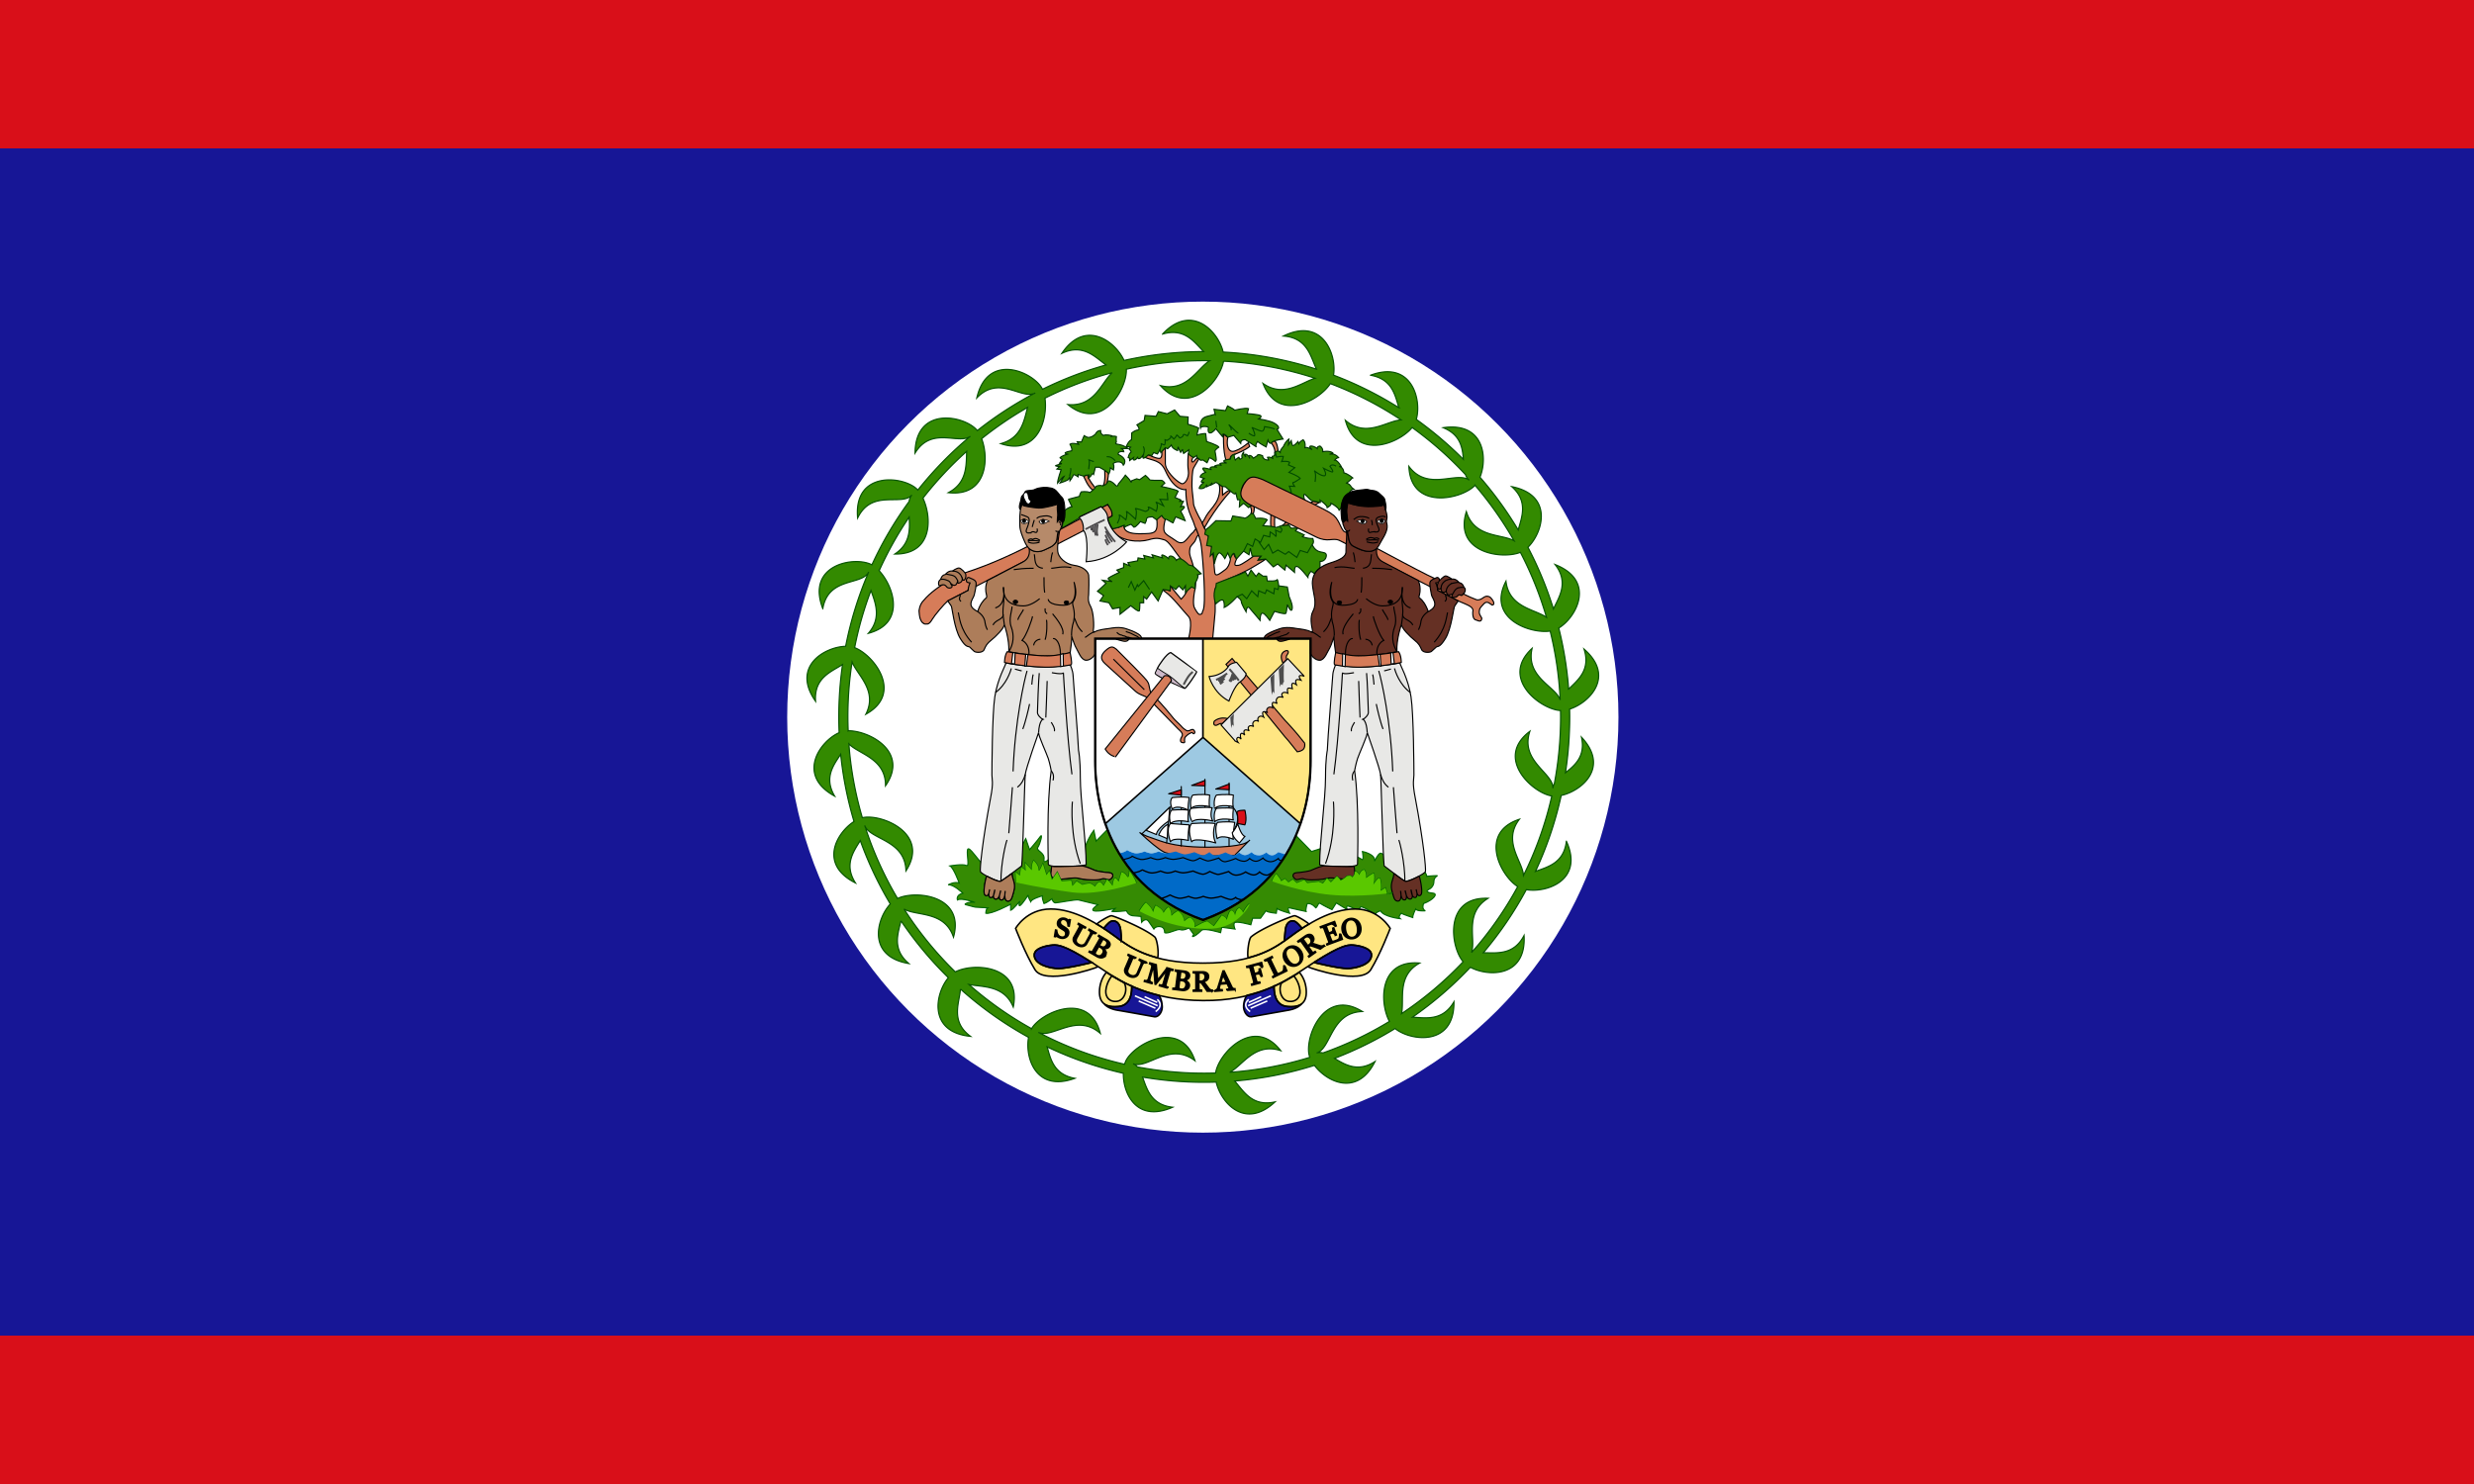 <svg xmlns="http://www.w3.org/2000/svg" xmlns:xlink="http://www.w3.org/1999/xlink" viewBox="0 0 1000 600"><path fill="#d90f19" fill-rule="evenodd" d="M0 0h1000v600H0z"/><path fill="#171696" fill-rule="evenodd" d="M0 60h1000v480H0z"/><g transform="matrix(.8 0 0 .8 154.642 48.648)"><circle cx="414.43" cy="301.623" r="210" fill="#fff"/><path fill="#6f6" d="M452.343 161.539s-1.367-.114-2.621-1.027l2.62 1.023"/><g fill="none"><path stroke="#060" stroke-width=".57" d="M452.345 161.539s-1.367-.114-2.621-1.027"/><path d="m422.83 184.101 1.483.913 1.594.228s1.71 1.594 3.647 3.077c1.479 1.254 1.479-.227 1.479-.227l.913 3.647h1.252s-.344 2.39-.344 3.643l2.165-1.826 2.503 2.167s1.823-1.593 2.735-1.593c.91 0 1.252-.915 1.252-.915h.112c-6.036-2.844-8.657-5.812-6.835-8.889 2.962-5.125 7.862-1.822 9.457-1.138l22.106 11.85s1.48-.908.453-1.822c-1.142-.91-1.596-3.189-1.251-4.099.338-.912 2.844 2.848 4.1 3.188 1.255.343 4.103.8 4.103.8l-.115-1.142s3.646 2.509 3.646 3.763c0 0 2.62-1.37 1.708-2.168-.909-.795 3.988 1.94 4.33 3.422l1.026-1.147c-.112 0 .345-3.646 1.599-5.355 1.14-1.708 2.392-2.165 2.392-2.165s1.14-1.938 2.278-1.938c0 0-1.138-.795-1.593-1.707-.57-.91-1.938-1.367-1.938-1.367s1.708-1.251 2.166-1.825c.455-.683.91-.795.91-.795s-2.62-2.166-4.442-2.51c0 0-.112-2.959-2.391-3.187h1.026s-1.708-3.188-3.305-3.304c0 0 1.027-1.14 1.938-1.25 0 0-1.938-2.51-4.558-1.596l1.713-.684s-1.254-1.369-5.13-.686c0 0 .341-1.59-1.366-2.847 0 0-1.481.112-1.481 1.256 0 0-1.366-1.256-3.076-1.256-1.708 0 .569 1.822.569 1.822s-2.277-1.479-3.646-1.027c0 0 .568-2.617-.91-3.986 0 0-1.71.909-2.168 2.051l-.455-1.142s-2.278 2.738-2.733 1.937c-.344-.45-.683-2.389-.683-2.389l-1.367 2.052.227-2.852s-1.593.913-2.847 3.877c0 0-1.597 1.479-1.597 2.847 0 0-1.25-1.478-2.39 0-1.027 1.596 0 1.254 0 1.254s-.457.569-1.596.798l.23.91s-1.482-.795-2.62-.453l.567 1.364s-2.962.23-3.076-2.161c0 0-2.505-1.255-2.849.112 0 0-2.051 0-1.822 1.138 0 0-.572-1.14-1.597-1.366-1.139-.343-.228 1.478-.228 1.478s-.34-1.366-1.707-2.051c-1.367-.566-.23 1.254-.23 1.254s-1.82-1.48-.907-2.62c0 0-1.71 1.596-.912 3.08l-1.142.795s-.568-.566-.456-1.027c.112-.458-1.937 1.367-1.937 1.367s-1.255-2.962 0-2.962c.112 0-2.166-.115-2.505 2.509-.344 2.503 0 0 0 0s-1.484.112-2.85.564c-1.484.46 1.024 1.484 1.024 1.484s-2.164-.457-3.419.224l.8 1.027s-.799-.795-2.734-.112c-2.053.57.455.912.455.912s-2.05-.455-3.075 0c-1.026.457.338 1.254.338 1.254s-3.757-1.14-4.329-.798c-.567.344 1.255 2.168 1.255 2.168s-2.278.568-2.733 2.278l2.05.799s-.91.454-1.367 1.364c-.453.914 1.367.459 1.367.459s-2.505 1.822-2.505 3.19c0 0 1.825.566 3.19-.8 1.368-1.363.457-.908.457-.908l.112.909s2.62-1.138 2.62-1.822c0-.567-.45.911-.45.911l2.62-1.366 1.708 1.138"/><path d="m420.665 148.543-.57-2.502s3.077 0 5.813.684l1.025-2.393s2.733 1.252 3.648 2.161c0 0 5.354-1.366 6.95-.795l-.684 2.507s4.9.34 6.495.91c1.48.57-.684 1.826-.684 1.826s5.584.682 7.975 2.162c2.509 1.48 2.509 2.737 1.254 3.08l3.076 4.898s-4.9.57-5.813 1.826c-.91 1.252-1.823-1.256-1.823-1.256l-.91 3.42s-3.075-1.598-4.33-2.737c0 0-1.486 1.825-.572 2.736 0 0-3.987 0-5.586-3.649 0 0-2.392-.34-2.392 1.826 0 0-2.736-3.077-3.419-3.991l-3.078.914s-.913-1.254-2.05-1.598c-1.254-.226-.343 1.598-.343 1.598l-1.826-2.166-1.82-2.168S419.402 158 418.15 158c-1.143 0-1.143-1.484-.914-2.51.34-.909-3.646-1.138-3.987 0 0 0-1.143-4.554 3.074-5.812l4.335-1.14"/></g><g stroke-width=".57"><g fill="#d67c59" stroke="#000"><path d="M449.036 163.019s.683-1.596 1.938-.683c1.14.91 1.478 4.9 1.478 4.9l-1.823.91s1.027-1.479-1.593-5.127zm-10.36 35.784s.91-1.251-.342-3.99l1.822-.57s.683 2.165-.229 4.562h-1.254m31.565-6.274-4.33 2.623 2.166 1.026 5.241-3.079-3.08-.57m-58.003 16.98c-1.142.912-1.254 2.508-1.937 3.418-.567.91-2.279 2.162-2.391 3.531-.23 1.367-.342 2.279.226 4.104.68 1.821 3.531 9.912 2.392 16.07-1.255 6.151-.796 8.773-.34 9.688.453.91 1.823 3.416 2.622 3.416 1.821-.228 1.024-.796 1.707-1.938 1.708-2.962 0-25.87-.8-32.25-.567-4.903-2.85-9.349-3.074-9.8-.227-.575-.683-2.054-1.026-2.967-1.708-4.104-3.76-7.633-3.76-16.184 0 0-5.585 1.254-10.37-9.574-2.505-5.47-6.153-4.9-10.482-6.72l1.938-1.258s3.646 1.826 5.47 1.826c1.823 0 1.255-3.647 1.255-3.647l1.822-1.825v7.98c0 3.647 5.013 8.661 7.975 10.143 1.826.909 4.219-2.85 3.65-6.497-.572-3.645 0-8.545 0-8.545l2.505 1.478s-.91 1.596-.683 2.509c.34.913 1.593-.912 2.505-1.826 0 0 .227.23 1.14.23 0 0-1.823 3.074-2.733 4.672-.91 1.483-.91 7.296-.91 9.462s.798 7.177.798 8.771c0 1.143 2.162 5.813 3.875 8.664.569 1.14 1.936 4.1 1.936 4.1 1.366 2.166 1.478 3.648 2.28 5.474.454.909 1.254 3.53 1.822 8.092.229 1.138.456 5.47.8 8.316.34 2.735 2.62.571 5.352-1.367 2.734-2.05 2.734-6.951 2.734-6.951s2.167-1.826 1.824-.798c-.229 1.14 1.143 2.28 1.143 2.28-1.71 3.872-.684 3.417 1.024 3.303 1.708-.23 7.632-4.673 7.632-4.673.798-.23 4.331-.23 3.762 0-.684.343-1.596 2.052-1.596 2.052l3.874-.457c-1.366 1.027-6.496 3.987-7.633 4.673-1.254.8-7.403 3.763-10.026 4.786-2.62 1.14-7.75 3.648-7.977 6.269-.114 2.622.341 9.688 0 11.965-.227 2.278-1.14 12.423-1.14 12.423h-12.192s2.393-8.89-.116-11.282c-2.392-2.51-7.976-9.804-11.622-12.313-3.648-2.391 2.391-.566 2.391-.566v-2.508l5.584 6.727s9.684-8.548 0-20.171c-3.077-3.649-6.154-9.231-8.546-9.804-2.506-.683-3.76-1.254-7.977 0-4.33 1.253-14.7 1.253-19.03-5.587l3.65-.57 3.072-1.253s-1.252 4.33 7.407 4.33c8.545 0 9.8 0 9.117-7.976l2.505-1.255 1.825 1.826s-1.254 4.33-.57 6.152c.57 1.823 3.648 3.079 6.04 4.9 1.026.8 1.824.913 2.507.913 1.025-.114 1.251-.114 2.62-1.482 2.05-2.28 1.594-2.165 3.646-3.987 0 0 1.026-1.596 1.255-1.826l1.254 3.307z"/><path d="M414.057 203.474c.455-.452 1.367-2.166 2.165-3.647 1.367-2.277 2.965-3.645 4.786-6.496 1.707-2.62 2.392-6.493 1.707-9.229l1.594.913.117 4.33s2.166-1.826 3.078-2.278l.909.454s-6.837 7.067-13.218 18.464l-1.14-2.506zm-59.93-23.7c.911 1.59 1.825 4.674 4.558 7.065l1.822-.57s-4.215-4.9-4.215-7.063l-2.166.567m10.707-2.743s.57 5.813-.91 7.978l1.823-.907s1.252-3.989.91-6.156l-1.823-.91zm60.055-18.346s-.344 8.205 1.255 13.22l2.162-.681s-.34-1.486 1.48-2.17c1.826-.568 6.154-2.39 8.319-4.216l-.682-1.82s-3.304 2.62-4.9 3.303c-1.48.571-2.392 1.252-3.646.913-1.255-.344-2.733-2.397-1.824-7.07zm24.148 38.294s-.568 5.813-.227 8.321l1.938.457s-.454-6.953.795-7.523l-2.506-1.253m8.669 4.332s-2.166 3.761-4.67 4.104l3.987-.798s1.142-.57 2.85-2.391l-2.168-.913"/></g><g fill="#338a00" stroke="#030"><path d="m422.839 184.098 1.478.907 1.596.232s1.707 1.595 3.646 3.075c1.478 1.254 1.478-.228 1.478-.228l.91 3.646h1.255s-.343 2.394-.343 3.648l2.167-1.826 2.507 2.166s1.822-1.594 2.732-1.594 1.255-.91 1.255-.91h.115c-6.04-2.852-8.658-5.813-6.837-8.89 2.964-5.128 7.862-1.826 9.456-1.14l22.106 11.85s1.481-.91.455-1.825c-1.142-.907-1.598-3.188-1.254-4.1.341-.91 2.847 2.847 4.099 3.19 1.254.343 4.101.8 4.101.8l-.114-1.14s3.647 2.506 3.647 3.761c0 0 2.62-1.366 1.708-2.166-.91-.795 3.99 1.94 4.33 3.423l1.025-1.143c-.114 0 .343-3.647 1.595-5.357 1.143-1.706 2.394-2.164 2.394-2.164s1.142-1.938 2.278-1.938c0 0-1.143-.795-1.596-1.708-.57-.915-1.938-1.368-1.938-1.368s1.71-1.253 2.167-1.824c.455-.682.912-.8.912-.8s-2.62-2.162-4.446-2.501c0 0-.112-2.967-2.391-3.192h1.026s-1.708-3.192-3.304-3.304c0 0 1.025-1.14 1.937-1.256 0 0-1.938-2.505-4.556-1.593l1.708-.681s-1.254-1.367-5.126-.684c0 0 .341-1.595-1.366-2.85 0 0-1.48.112-1.48 1.253 0 0-1.367-1.253-3.076-1.253s.57 1.826.57 1.826-2.279-1.484-3.648-1.027c0 0 .57-2.62-.912-3.991 0 0-1.705.913-2.165 2.052l-.454-1.138s-2.279 2.734-2.732 1.936c-.342-.454-.684-2.39-.684-2.39l-1.364 2.052.226-2.853s-1.595.913-2.848 3.874c0 0-1.595 1.483-1.595 2.846 0 0-1.254-1.478-2.393 0-1.027 1.596 0 1.258 0 1.258s-.457.565-1.596.795l.228.909s-1.48-.795-2.621-.453l.568 1.367s-2.962.228-3.074-2.162c0 0-2.507-1.256-2.85.112l-1.824 1.14s-.57-1.14-1.596-1.366c-1.142-.342-.227 1.479-.227 1.479s-.34-1.367-1.708-2.052c-1.366-.566-.227 1.256-.227 1.256s-1.823-1.483-.91-2.62c0 0-1.707 1.595-.91 3.078l-1.14.795s-.571-.569-.459-1.025c.118-.457-1.936 1.366-1.936 1.366s-1.254-2.961 0-2.961c.114 0-2.165-.115-2.505 2.509 0 0-1.481.112-2.85.565-1.478.458 1.027 1.483 1.027 1.483s-2.165-.457-3.418.228l.798 1.027s-.798-.799-2.735-.117c-2.053.57.454.912.454.912s-2.05-.455-3.075 0c-1.027.457.342 1.255.342 1.255s-3.762-1.141-4.331-.796c-.568.34 1.253 2.166 1.253 2.166s-2.279.568-2.732 2.278l2.05.795s-.908.455-1.367 1.37c-.452.91 1.366.453 1.366.453s-2.504 1.826-2.504 3.192c0 0 1.823.567 3.19-.798 1.367-1.366.455-.912.455-.912l.115.913s2.621-1.138 2.621-1.82c0-.572-.453.906-.453.906l2.62-1.366 1.709 1.142v-.003z"/><path d="m420.665 148.548-.57-2.506 5.813.68 1.024-2.391s2.732 1.252 3.646 2.161c0 0 5.354-1.366 6.952-.795l-.684 2.509s4.9.339 6.497.907c1.48.571-.684 1.826-.684 1.826s5.584.683 7.979 2.165c2.506 1.478 2.506 2.735 1.254 3.074l3.073 4.9s-4.898.57-5.81 1.821c-.911 1.255-1.822-1.25-1.822-1.25l-.912 3.418s-3.076-1.597-4.33-2.735c0 0-1.478 1.826-.568 2.735l-5.585-3.647s-2.395-.342-2.395 1.826c0 0-2.732-3.08-3.416-3.992l-3.08.913s-.907-1.251-2.05-1.596c-1.254-.224-.34 1.597-.34 1.597l-1.824-2.166-1.823-2.16s-1.596 2.161-2.85 2.161c-1.142 0-1.142-1.478-.91-2.506.34-.912-3.648-1.138-3.988 0 0 0-1.143-4.558 3.074-5.81l4.33-1.14zm-22.097 15.613-1.937 1.826-1.14-.571-2.278 2.507-.457-1.37-1.254 2.052-1.936-.683-.91 1.481-1.709-.343s-1.481 1.37-2.394 1.711c-.909.23 0-2.05 0-2.05s-1.366 2.28-2.392 2.28c-.91 0-.567-1.027-.567-1.027s-.57 1.479-1.709 1.708c-1.026.116-.57-1.138-.57-1.138l-1.826 1.367v-1.14l-.796-.34s.454-2.053 1.255-2.507c.795-.458-.8-1.821-.8-1.821l.796-.913s-2.28-.57-2.28-.112c0 0 1.143-3.076 2.734-3.651l.116-3.416s1.595-1.367 3.076-1.483c1.594-.23-.455-2.621-.455-2.621l3.646-2.162.454-2.62 5.584.451 1.14-2.391 4.447 1.137 3.757-1.937 2.733 3.192 4.102.342s-.112 2.847-.112 3.647c0 0 4.897 1.478 5.469 1.938 0 0-.912 2.962-.912 3.531 0 0 3.42-.912 4.446-.683 0 0 .343 3.192.454 3.987 0 0 5.81 1.826 6.153 2.852 0 0-1.254.795-1.937 1.82 0 0 .683 3.536.683 4.674l-.456.683s-1.71-1.595-3.077-1.823l-1.142 2.506-2.05-1.366-1.252.114s-1.026-1.255-1.826-1.255l-.114-1.138-1.595 1.025s-2.507-1.255-2.507-2.053c0-.683.115-1.825.115-1.825l-2.62 1.825s-.57-1.366-.455-1.937c.114-.57-1.026 1.369-1.026 1.369s-1.368-2.395-1.254-2.852l-.343 1.938s-2.733-.907-3.075-2.733v-.004z"/><path d="M362.1 175.328s4.788 2.397 4.788 3.535c0 0 1.254-2.508.57-3.42l1.824 1.254s.565-2.277-.117-2.963c-.571-.57 4.1-2.504 5.126.57 0 0 2.85-2.962-2.62-5.47 0 0-.453-1.823 2.85-1.367 0 0-.228-1.14-1.027-1.596h3.192s-1.938-1.596-4.786-2.051c-2.733-.458-1.027-.795-1.14-1.37-.23-.57 0-2.621 0-2.621s-1.596-.57-2.85.114l.456-.572s-2.964-.795-4.1-.112c0 0-1.71-.683-1.481-2.508 0 0-1.71-.112-2.504 1.708 0 0-1.596 1.825-3.76 1.825-.454 0-2.05-.914-2.05-.914l-1.37 3.192-2.164-.112.683 1.251s-3.304-.907-4.33 0c0 0 1.254 1.94.91 3.304 0 0-2.62.46-3.19.915-.683.45.911.794.911.794s-2.962.912-3.648 1.826l1.142.907-1.368 1.828 1.142.224s-1.937.572-2.962.914c-1.025.34 1.823.571 1.823.571l-1.367 1.251 2.166.34s-1.708 4.56-1.822 6.726c0 0 2.62-3.192 3.304-3.418l-2.05 3.418s3.875-1.251 4.217-1.825c.339-.683.681-1.252.681-1.252l.115 1.938s1.481-2.053 1.709-2.85c.116-.796 2.392.797 2.392.797v-1.142s2.053.683 2.733.8c.799.112.912-.343.912-.343l1.938-.227-.344 1.593s1.366-.91 1.706-1.823c.229-.913.911 0 .911 0l.91-3.647h1.935zm-15.612 16.184 1.822 3.761c-1.48.112-3.646 1.821-3.646 1.821.34 6.27-1.252 5.927-1.252 5.927.451 1.14-.29 3.255-.29 3.255l9.063-5.418.116-.57 10.712-5.016.338.569 3.078-1.708 2.166 5.695-2.165 1.255c.116 1.937 2.394 5.358 2.394 5.358l2.849-.682 3.075-1.141s.116 1.708.116 1.142c0-.459 3.302-1.596 3.302-1.596l1.48 1.482c1.143-.112 3.19-2.852 3.19-2.852l2.394.915s.797-1.367.797-2.393c0-.912 2.962-.912 2.962-.912l2.053 1.478 2.62-2.161s.798 1.595 1.823 1.82c1.143.116 3.988 2.279 3.988 1.826 0-.454 1.254-2.963 1.254-2.963l4.785 1.938c-.681-2.166-2.276-4.786-2.276-4.786s2.276-1.82 1.823-2.277c-.455-.457-1.824 0-1.824 0l1.366-2.735h-1.822l.567-.681-2.961-1.253 1.594-3.192c-.684-.8-8.546-2.396-8.546-2.396l1.823-1.708s-.911-1.367-1.823-1.367-5.698.116-5.925-.338c-.117-.457-2.053-2.169-2.053-2.169l-2.964 2.17-1.478-.458-2.62 1.027s0 1.48-.346.454c-.339-.915-2.733-3.304-2.733-3.304-.455.795-3.53 4.442-3.53 4.442s-.457 1.94-1.483.57c-1.142-1.367-3.533-2.848-3.875-1.709-.342 1.256-2.504 2.392-2.964 2.054-.452-.346-2.961-.115-3.19.568-.114.795-2.848 2.847-2.848 2.847-1.71-.796-4.447-.338-4.447-.338s-.795 1.251-.907 2.277l-5.583 1.48h.003v-.004zm51.509 46.156v-2.394l2.733 1.822 1.596-1.825 2.05 2.05 1.254-2.05v3.308l3.076-2.733 1.821.795v-2.62s2.167-3.648 1.255-4.33l1.823-.569s-3.076-3.077-3.987-3.65c-.91-.682-2.165-.682-2.165-.682s-2.393-2.396-3.988-3.077c-1.48-.57-2.396.681-2.396.681s-.91-1.82-2.505-2.163c-1.478-.34-1.478 1.254-1.478 1.254s-1.142-1.142-2.62-1.71c-1.481-.68-.456 1.366-.456 1.366l-5.242-1.59.681 1.59-4.897-1.248.567 1.823-3.416-.574-.229 1.487-4.9.909.912 1.594-3.077-1.254v2.167l-3.42 1.251 1.255 1.143s-4.558 2.165-5.471 2.848c-.91.568 1.826 1.82 1.826 1.82l-4.901-.683 1.823 1.597-4.33 3.991 3.076 2.165-1.824 2.734 4.559.91 1.822 3.076 3.76-.684v3.416l5.47-4.327s3.99 3.532 4.33 2.506c.227-.91.227-3.987.227-3.987h1.937v-3.075l1.479 1.252 2.509-3.649 3.302 4.56 2.505-5.81 3.647.57zm22.333-13.788-.57-5.241-1.593 1.596.68-4.9-2.503-.458.909-4.784-1.822-.914.453-2.277 1.825-1.367 3.304-3.192 7.63.119.911-2.509 5.472.913c.909 1.026 3.757-2.052 3.757-2.052h1.143l1.254 2.39s3.987-.571 5.81.683l-2.166 2.962 3.987.341 2.733.571 2.85-.912 3.648-.231.91 1.481h3.42l-1.14 1.367 4.444 2.05-.91.914s2.506.91 4.33.91h.91s.91 2.162-.344 3.074c0 0 1.254 3.079 3.987 3.65 2.735.57 2.735.57 3.076 1.25.345.572 0 3.65-3.075 3.65v3.08s-2.392 2.163-2.733 3.072l-1.825-1.254s-1.59 1.826-1.59 3.08c0 0-3.99-5.245-5.473-5.474-1.595-.34-1.254 2.964-1.254 2.964l-4.328-3.646-.572 2.505-3.645-3.075-2.166 1.477-3.876-3.987-3.758.459 1.478-1.94h-4.555l-.91-3.987-.684 3.304-2.733-1.822-3.532 3.874s-.455-.46-1.026-2.28c-.567-1.824-2.165 2.163-2.165 2.163l-1.254-2.847-1.478 2.847s-1.255-2.164-2.51-2.847c-1.138-.569-2.39 3.416-2.73 5.242zm.683 11.962.227-1.82 6.494-2.51 5.472-2.05 2.732-1.254 1.255 2.166 1.594-3.075 2.506 3.188 1.37-1.708 2.163 1.594h1.823l.342 2.397s4.558.338 4.898-.57c.344-.913.911 3.075.911 3.075l4.329.569.912 4.9s2.161 4.56 1.48 6.384c-.571 1.938-2.394-2.394-2.394-2.394s-.34 3.419-.683 4.33c-.227.91-5.81-.911-5.81-.911l-2.393 4.558s-2.506-3.647-3.646-3.647c-1.254 0-1.254 3.647-1.254 3.647s-3.647-4.33-5.242-6.156c-1.482-1.82-1.826 1.826-1.826 1.826s-2.39-3.99-2.39-5.13c0-1.252-2.167-2.509-2.167-2.509s-3.763 4.333-6.498 5.474c0 0 .343-2.736-.568-3.648-.91-.913-3.647 1.822-3.647 1.822s-1.938-4.217 0-8.549z"/></g><g fill="none" stroke="#004b00"><path d="m451.097 167.913.571 2.28s2.05-.458 3.418-.342c0 0-.342 1.823-.797 2.62 0 0 2.733-.454 3.987.341l-.57 1.367 3.193 1.37-2.964 2.391s4.783 1.707 5.698 3.077c0 0-3.076 2.165-3.532 2.053-.456-.23-.115.907.683 1.934l-2.62-.112s1.024 2.394.908 3.304c-.114.91-4.33.681-4.33.681m16.403-6.146s.797-4.558-.453-5.698c0 0 2.962 2.509 4.899 2.62 2.051.118-.116-3.76-.116-3.76s2.85 1.48 4.217 1.822c1.366.228-1.027-2.85-1.027-2.85s.796-1.482 3.075-.114m-52.976-18.116s.112-1.026-.346-1.594c-2.732-3.762 2.85 2.85 3.988 3.077m5.24-.005s1.822 1.367 2.734 1.367c.911 0-.57-3.648-1.026-4.101-.454-.458 3.304 1.478 4.673 1.709 1.366.34 1.594-2.278 1.594-2.278s4.217.682 5.13 1.254m-29.29-.796s-.341-2.392-.453-3.417m-28.253 14.82c-.228-.458 1.143-2.51.572-3.42 0 0 .795.684 1.593.798.683.112.452-2.622.452-2.622l.913.34s2.394-1.142 1.938-2.053c-.46-.91 1.594 1.366 1.594 1.366s1.368-1.366 1.368-1.934c0-.576 1.594 1.363 1.594 1.363s1.708-.342 1.708-1.366c0-1.025 2.165.34 2.165.34s.91-1.252.799-2.051m-23.017 11.4s1.024-2.391-.116-3.987m-27.571 11.502c.115-1.138.683-4.215.115-4.672-.57-.452 1.142.457 2.507.799m10.817-.45c-1.365-1.37-2.165-2.052-4.327-2.052m-18.8 9.68c.342-.796.91-2.734.57-3.874m29.166 60.4 1.48-3.077 1.824 4.329 1.252-2.735.455.912 2.733-2.963 2.964 4.445m47.522-19.257 1.937-3.873 2.621 1.367 1.254-3.76 2.733 1.71 1.595-3.533 3.077.795.226-2.506s2.165 1.25 2.734 2.162c.682.914 0-3.073 0-3.073l2.505 1.138s1.824-1.826-.683-2.85"/><path d="m442.663 212.938 2.733 3.99 2.277-2.621 2.053 4.442 2.62-1.595 3.76 2.165 1.707-1.366 4.103 2.963 1.709-3.53 3.646 1.139 2.39-4.1m-98.443-10.716s1.596-2.738 1.025-3.991c-.683-1.254 3.304 2.165 3.304 2.165s.91-2.735.341-3.987c-.683-1.254 4.558 3.648 4.558 3.648s.913-4.216 0-5.13c-.911-.913 5.014 1.254 5.014 1.254s2.395-.681 1.482-1.937c-.911-1.253 3.988 1.822 3.988 1.822s1.138-3.074 0-4.217c-1.255-1.25 3.645 1.483 3.645 1.483l-1.822-3.307 3.987.228-.34-3.647m35.32 52.644 2.621-1.255 2.28 2.281 2.505-3.987 3.075 2.96.456-2.96 3.305 1.37.683-1.828 3.645 1.941.341-2.737 1.822.572.342-1.826"/></g></g><path fill="#9dc9e2" d="M372.125 370.434a81.476 81.476 0 0 1-6.953-15.154l49.34-43.423 49.34 43.306c-1.71 5.012-3.99 10.37-7.178 15.5l-.393.631a481.232 481.232 0 0 1-3.71-1.429s-1.596 1.482-2.845 1.594c-1.71.23-3.192-1.479-3.192-1.479s-2.166 1.823-4.33 1.479c-2.165-.224-3.077-1.594-3.077-1.594s-2.278 1.822-3.876 1.48c-1.478-.346-2.505-1.371-2.505-1.371s-1.366 1.713-3.304 1.372c-1.822-.347-3.531-1.372-3.531-1.372s-2.845 1.25-4.67 1.481c-1.823.345-3.42-1.596-3.42-1.596s-2.392 1.596-3.304 1.596c-.91 0-4.329-1.596-4.329-1.596s-3.533 1.14-4.786 1.14c-1.142 0-4.67-1.478-4.67-1.478s-3.304.907-4.785.907c-1.597 0-3.875-.907-3.875-.907s-2.73 1.253-4.215.907a15.434 15.434 0 0 1-2.85-.907s-2.962 1.253-4.9.907c-1.822-.338-3.987-1.59-3.987-1.59s-.342.91-3.875 1.59h-.115"/><g stroke="#000"><path fill="#fff" stroke-width=".797" d="M414.517 261.938v49.916l-49.34 43.65c-4.783-13.903-5.125-26.324-5.125-31.68V261.94h54.466"/><path fill="#ffe682" stroke-width=".797" d="M414.517 261.938v49.916l49.225 43.65c4.784-13.903 5.127-26.324 5.127-31.68V261.94h-54.352"/><g stroke-width=".57"><path fill="#d67c59" d="M382.686 360.063c3.71 2.01 2.453 1.377 10.142 4.099 6.268 2.17 13.558 3.192 24.154 3.192 9.272 0 14.491-.736 17.428-1.546 3.046-.873 3.767-2.103 3.767-2.103l-7.633 7.75s-30.682 1.656-36.237-1.937c-2.162-1.142-6.836-4.9-11.62-9.457z"/><path fill="none" stroke-linecap="round" d="M427.7 345.592s9.8 5.582 0 16.296m-44.095-1.254 14.129-13.452-1.596 18.008m7.403 1.593v-30.084m24.159 30.084v-31.91m-12.197 32.48v-34.3"/><path fill="#d90f19" stroke-linejoin="round" d="m403.541 338.3-6.382 2.053 6.382.683V338.3m11.962-4.68-6.72 2.508 6.72.228zm12.197 1.825-6.723 2.509 6.723.34v-2.852zm3.987 14.481c-.342-1.368 3.99-1.251 3.99-1.251s1.253 4.555 0 7.403l-3.647-.683s.343-3.074-.342-5.47z"/><g fill="#fff"><path stroke-linejoin="round" d="m385.766 358.808 11.966-11.626-.572 6.954s-6.15 3.987-6.15 6.837l-5.243-2.166m6.372 2.399s1.255-3.648 4.67-5.47l-.34 7.294-4.328-1.826zm17.215-20.172s4.897-.684 8.546 0c0 0-.572 4.9 0 5.81 0 0-6.724-1.595-9.457.91 0 0-.912-4.559.912-6.72zm-10.371 1.254s4.9-.683 8.545 0c0 0-.91 5.473-.342 6.384 0 0-5.471-3.08-8.204-.574 0 0-1.825-3.758 0-5.81z"/><path stroke-linecap="round" stroke-linejoin="round" d="M398.635 348.66s4.9-.568 8.546 0c0 0-.57 4.9 0 5.814 0 0-6.381-1.481-9.117.91 0 0-1.254-4.558.571-6.723zm9.8-.906s7.066-.908 10.71-.34c0 0-1.48 3.988.344 6.723 0 0-7.635-2.052-10.483.34-.003 0-2.393-4.559-.571-6.724zm-10.36 7.638 9.455.683s-.909 6.952-.341 7.863c0 0-7.632-1.826-9.117.681 0 0-2.506-6.38 0-9.229h.003zm10.708 0s8.2-.571 11.963 0c0 0-2.168 5.246.229 9.8 0 0-10.713-3.072-12.197-.571 0 0-2.501-6.38 0-9.229zm12.533-14.358s4.897-.684 8.545 0c0 0-.568 4.9 0 5.81 0 0-6.723-1.595-9.454.91-.003 0-.915-4.559.909-6.72zm0 6.72s4.897-.57 8.545 0c0 0-.568 4.9 0 5.813 0 0-6.723-1.482-9.454.911 0 0-.915-4.558.909-6.722zm.57 7.067s4.898-.68 8.659 0c0 0-1.255 7.635-.684 8.546 0 0-5.577-2.621-8.202-.338 0 0-1.592-6.039.229-8.208z"/><path d="M432.023 355.392s1.592 5.81 3.645 6.496l-2.733 3.304s-3.304-2.393-3.648-5.124c0 0 2.165-2.51 2.735-4.674z"/></g></g><g stroke-width=".61"><path fill="#006ac8" stroke="none" d="M456.45 371.117c-7.862 13.108-20.738 25.413-41.93 33.048-21.539-7.747-34.64-20.624-42.39-33.62l.114-.113c3.532-.687 3.875-1.595 3.875-1.595s2.165 1.254 3.988 1.596c1.937.34 4.899-.912 4.899-.912s1.254.571 2.848.913c1.479.34 4.215-.911 4.215-.911s2.279.913 3.874.913c1.48 0 4.786-.912 4.786-.912s3.53 1.478 4.67 1.478c1.255 0 4.785-1.138 4.785-1.138s3.42 1.596 4.33 1.596c.91 0 3.304-1.598 3.304-1.598s1.594 1.937 3.416 1.597c1.825-.228 4.673-1.48 4.673-1.48s1.708 1.026 3.532 1.366c1.935.343 3.304-1.367 3.304-1.367s1.024 1.027 2.506 1.367c1.595.343 3.873-1.48 3.873-1.48s.91 1.368 3.077 1.594c2.166.343 4.33-1.479 4.33-1.479s1.478 1.708 3.19 1.479c1.254-.114 2.846-1.594 2.846-1.594s2.848.909 3.873 1.254"/><path fill="none" stroke-width=".57" d="M454.513 374.085c-1.708.117-1.938-1.026-1.938-1.026s-2.273 1.94-4.443 1.597c-2.277-.338-3.304-1.822-3.304-1.822s-2.393 1.938-3.989 1.595c-1.593-.228-2.732-1.37-2.732-1.37s-1.479 1.714-3.418 1.37c-1.938-.227-3.649-1.369-3.649-1.369s-3.075 1.258-5.014 1.598c-1.937.344-3.532-1.823-3.532-1.823s-4.443 1.483-5.353 1.483c-1.027 0-4.219-1.484-4.219-1.484s-2.163 1.369-3.416 1.369c-1.366 0-5.014-1.596-5.014-1.596s-3.42.913-5.016.913-3.987-.914-3.987-.914-2.963 1.254-4.558.914c-1.595-.344-2.85-.914-2.85-.914s-3.19 1.254-5.126.914c-1.937-.344-4.217-1.596-4.217-1.596s-.34.797-4.099 1.596h-.116"/><g fill="#006ac8" stroke-width=".683"><path d="M383.75 378.733s-.318.745-3.29 1.4c-.063-.004-.806.176-.806.176.274-.05.497-.09.736-.14a13.81 13.81 0 0 1-.84.28c3.36 4.853 8.394 9.26 13.638 12.793 5.247 3.535 11.275 7.753 21.538 10.763 10.792-4.213 13.67-5.815 20.724-10.539 7.053-5.152 10.727-8.36 14.661-13.645-3.08 1.749-2.637 1.768-4.233 1.54-1.596-.34-2.767-1.505-2.767-1.505s-1.456 1.736-3.394 1.505c-1.937-.338-3.64-1.504-3.64-1.504s-2.53 1.721-5.04 1.609c-1.937-.116-3.536-1.82-3.536-1.82s-4.447 1.47-5.356 1.47c-1.026 0-4.2-1.47-4.2-1.47s-2.177 1.364-3.429 1.364c-1.366 0-5.006-1.61-5.006-1.61s-3.41.91-5.005.91c-1.596 0-3.989-.909-3.989-.909s-2.843 1.252-4.55.91c-1.598-.338-2.872-.909-2.872-.909s-3.175 1.252-5.11.91c-1.938-.338-4.234-1.574-4.234-1.574z"/><path d="M414.73 404.012c11.147-4.64 13.16-5.903 19.903-10.024-1.176.031-4.596-1.074-3.359-1.425 0 0-1.37 1.234-2.737 1.234-1.254 0-4.9-1.59-4.9-1.59s-3.416.907-5.012.907-3.988-.907-3.988-.907-2.964 1.25-4.559.907c-1.596-.338-2.85-.907-2.85-.907s-3.303 1.25-5.125.907c-1.938-.338-4.219-1.593-4.219-1.593s-2.804 1.487-4.564 1.658c5.387 3.945 11.056 7.797 21.41 10.833z"/></g></g><g stroke-width=".509"><path fill="#d67c59" stroke-width=".57" d="M368.52 266.185c-.791-.02-1.738.444-3.196 1.766-2.3 2.077-3.128 4.217-.11 6.805l14.958 13.601c2.184 2.124 5.239 2.512 6.52 3.614l15.203 15.546c1.916 1.655 2.833 2.829 1.75 4.243-1.202 2.325.085 2.64.359 2.71 2.08.468.95-.834 1.219-1.507-.027-.237.068-.472.086-.735.035-.525 1.646-2.1 3.082-2.66.717-.28.96.018 1.14.403.656.262 1.349-.718.383-1.754-.832-1.158-2.131.722-3.598.28 0 0-2.211-1.37-2.816-2.35-1.29-1.437-2.953-2.725-3.91-3.958-1.014-1.142-4.826-6.184-10.63-11.988-1.668-1.09-1.289-5.21-2.483-6.488-.101-.893-11.604-12.277-15.707-16.395-.83-.61-1.46-1.113-2.25-1.133z"/><path fill="none" stroke-width=".56" d="m369.246 272.31 15.634 15.446"/><path fill="#e8e8e6" stroke-width=".639" d="M390.415 279.366c.241-.465.77-1.65 1.329-2.942.22-.51 4.426-7.218 6.523-7.415 0 0 13.078 9.515 13.088 9.64.045.513-5.673 9.065-6.171 8.415 0 0-15.322-6.433-14.769-7.698z"/><path fill="#ccb8c8" stroke="none" d="M398.747 281.606c-1.792-1.39-4.75-2.747-7.14-4.34l-1.075 2.24c.864.967 11.746 6.025 13.534 7 0 0-2.072-2.376-5.32-4.9z"/><path fill="none" stroke-width=".448" d="M391.6 276.98c1.4.98 4.06 2.66 5.74 3.64 3.22 2.24 5.26 4.708 7.561 6.02"/><g stroke-width=".57"><path fill="#d67c59" d="m365.102 317.737 29.778-36.852c.56-.511 3.32-.537 3.694 2.316l-28.202 38.435c.002 0-3.21-.318-5.269-3.899zm99.816.403c-1.027.801-2.77 1.009-2.77 1.009-1.935-2.28-3.534-4.673-6.268-7.634l-29.742-36.58 3.076-2.963 26.776 31.338c.797.797 5.472 5.7 9.916 11.508.003.002.39 2.275-.99 3.326z"/><path fill="#e8e8e6" d="m436.279 279.6-4.787-5.697s-3.646.453-4.328 2.393c0 0-2.62 4.33-9.572 4.787 0 0 1.934 8.091 10.026 12.421 0 0 2.963-8.322 5.81-9.802 0 0 2.962-2.166 2.85-4.1z"/><path fill="#d67c59" d="M424.317 304.902c-.683-.23-1.366 0-2.394.571-.909.571-2.05.34-1.937-.8.115-1.026 0-.91 1.254-1.707 1.826-1.026 4.217-1.142 5.698-.571l-2.62 2.509m32.468-32.37c-.228-.796-.453-1.59.342-2.617.797-.912.797-2.51-1.142-1.712-1.938.8-2.621 2.964-1.024 6.27l1.82-1.942z"/><path fill="#e8e8e6" d="m423.633 305.585 33.73-33.505 8.315 8.89s-1.708-.687-2.393-.232c-.569.457.684 2.166.684 2.166s-1.595-.57-2.278-.114c-.798.454 0 2.392 0 2.392s-1.366-1.024-2.052-.57c-.568.458 0 2.62 0 2.62s-1.822-.568-2.276-.114c-.457.457 0 2.394 0 2.394s-1.825-.912-2.734 0c-.91.91.454 2.166.454 2.166s-2.278-.912-3.19.454c-.911 1.368.114 2.62.114 2.62s-1.822-.908-2.278-.457c-.455.458 0 2.621 0 2.621s-1.594-.91-2.62.232c-1.026 1.254.114 2.279.114 2.279s-1.478-.915-2.28-.46c-.799.46.228 2.622.228 2.622s-1.478-1.027-2.506 0c-1.026 1.142 0 2.277 0 2.277s-1.254-1.14-2.506 0c-1.142 1.254 0 2.509 0 2.509s-1.822-.911-2.505 0c-.797.907.227 2.166.227 2.166s-1.367-.798-2.278-.347c-.907.46 0 2.509 0 2.509s-1.366-1.481-1.935-.682c-.683.797.114 2.734.114 2.734s-1.254-1.482-1.937-.681c-.797.683.454 2.393.454 2.393s-2.277-1.026-1.708-1.026z"/></g><path fill="#4d4d4d" stroke="none" d="m455.42 274.818-2.62 2.621.569 9.005s.57-2.62 1.365-.8c0 0 .23-2.164.799-1.82-.46-.232-.114-9.006-.112-9.006m-4.895 4.895-1.938 1.822.683 9.005s.571-3.42 1.367-.683c0 0-.115-2.279-.115-3.079.003.572.003-7.065.003-7.065m-20.396 20.183-1.824 1.934.458 5.473s.57-3.532 1.366-.8c0 0-.229-2.274-.229-3.076 0 .572.23-3.533.23-3.533"/><g fill="none" stroke="#4d4d4d" stroke-width="1.026"><path d="M427.845 277.327c1.255 1.255 4.787 5.81 4.787 5.81m-3.185-3.3c-.227.685-.68 2.62-1.706 3.647m2.266-3.2c-.115.456-.115 1.938-1.706 3.42m2.277-2.725c-.229.795-.341 1.366-.91 1.937m1.257-1.254c0 .57-.34.683-.453 1.026m-3.758-3.2c-.454.455-3.761 2.62-5.583 3.305m4.665-2.05c-.455.458-2.507 2.053-3.647 2.51m3.31-1.143c-.683.459-1.823 1.596-2.732 1.937m2.05-.57c-.455.569-1.141 1.026-1.709 1.368"/><path stroke-linecap="square" d="M404.997 284.73c.372-.685 1.02-2.033 1.867-3.266 1.075-1.564 1.538-1.83 2.1-2.38"/></g></g></g><g stroke-width=".57"><path fill="#358b03" stroke="#060" d="M294.99 376.594c1.708.795 0-5.585.567-7.977.683-2.507 5.583 6.153 7.98 7.296 2.506 1.251 17.774-6.043 17.774-6.043l3.646-6.837 1.938 5.582s4.215-4.9 5.47-6.722 0 3.648-1.255 5.47c-1.255 1.826 3.646 2.509 3.075 6.155-.57 3.649 4.9-2.507 4.9-2.507l14.128 1.254s2.39-8.55 6.151-13.45l1.14 5.475 5.81-5.925c6.497 17.096 20.172 35.672 48.2 45.813 26.32-9.572 39.882-26.555 46.944-42.74l7.862 8.098s6.155-1.827 7.293-2.509c1.253-.571 14.471 4.674 14.471 4.674s2.393.911 3.648 1.826c1.251.91.34-3.991.34-3.991s6.723 1.253 6.152 4.9c0 0 1.482-3.418 2.736-3.987 1.255-.571 4.214 3.076 4.9 4.329.57 1.142 15.042 2.963 17.092 4.217 0 0 1.596 1.825 1.596 3.078 0 0 3.077-.344 5.471-.344 0 0-1.824.907-1.824 2.849 0 1.825-.912 3.308-2.734 4.216-1.824.913 0 1.593 2.393 1.825 2.507.34 0 3.416-4.9 5.244 0 0-1.14 2.733.912 3.643 0 0-4.22.345-4.9-.91 0 0-1.479 2.848-1.479 4.33 0 0-4.558-1.484-5.813-2.165 0 0-1.824 1.82-.571 2.733 0 0-8.315-.91-9.912-3.987 0 0-2.963.91-2.394 1.937 0 0-5.81-3.987-7.633-3.987l-1.254 2.046s-3.988-2.391-5.242-2.391c-1.142 0-.228 1.822-.228 1.822l-5.581-3.42-2.164 3.42s-4.558-2.167-5.81-3.076c-1.143-.91-1.48 1.822-2.393 2.162 0 0-1.824-2.503-4.33-2.162 0 0-.91 3.075-.569 3.987 0 0-7.065-1.48-8.317-1.825-1.254-.34-.57 1.482 0 2.737 0 0-5.242-1.48-6.382-2.397l-.342 2.397s-4.326-.343-5.239-1.254l-2.734 3.758h-3.988l-.91 3.304s-7.633-2.162-8.32-.91c-.569 1.251.343 3.074.343 3.074l-6.722-.91-.567 2.733s-7.75-2.393-9.574-1.255c0 0-2.393 2.51-3.989 3.079-1.478.683 0-.912 0-.912l-2.39-3.304s-2.734 1.482-4.332.912c-1.477-.687-6.38 2.39-7.977 1.479 0 0 0-2.168-1.25-2.737-1.143-.57-3.305-.57-4.22.913 0 0-.906-1.254-2.503-3.647-1.48-2.51-3.648.227-3.648.227l-.342-2.964-4.216-.343c-2.507-.342-3.076-2.51-3.076-2.51s-6.494.684-7.406.346l1.594-1.484s-8.886 1.827-10.707 1.143c-1.938-.569 2.05-3.078 2.05-3.078s-8.205-2.047-9.8-2.391c-1.479-.342-10.37 1.477-11.624 1.477s-1.823-2.053-1.823-2.053-2.167 1.826-3.99 2.397c0 0-1.48-3.646-.568-3.99 0 0-5.81 1.597-6.153 3.08 0 0-1.479-2.392-1.255-3.419 0 0-2.732 4.33-3.987 5.242-1.254.912-.229-2.166-.229-2.166s-3.416 4.33-4.67 4.673v-3.078s-9.8 5.241-12.533 4.56c0 0 0-2.17.91-2.736l-6.153-.342c-1.479-.226-3.304-.907-4.899-1.253-1.478-.23 2.167-1.822 4.674-1.14 0 0-6.837-2.506-8.89-1.254 0 0-.912-2.506 2.732-3.42 0 0-4.672-4.555-7.408-4.216 0 0 3.08-1.821 5.586-.912 0 0-2.849-7.746-4.673-8.658 0 0 6.496-1.14 8.32-.224z"/><g stroke="#000"><path fill="#d67c59" d="m285.525 242.91 82.953-42.964c.398-2.222-.862-3.965-2.164-5.701-23.722 11.635-45.311 25.753-71.672 34.306-1.48.571-14.585 6.039-21.308 14.132-2.133 2.138-2.29 5.292-2.29 5.292s.164 3.617.925 4.594c0 0 .197.994 1.437 1.789-.014 0 .765.38 1.306.187.6.112 1.58.106 2.95-2.29 1.368-2.281 5.813-7.522 7.862-9.348z"/><path fill="#e8e8e6" d="m352.3 200.405 10.71-5.13s3.648 2.735 3.304 5.813c0 0 .799 7.065 9.574 11.965 0 0-7.409 9.229-20.395 10.028 0 0 1.49-12.182-1.244-15.716 0 0-.456.437-.257-.168.387-1.186-.264-5.25-1.927-6.145-.204-.112.131-.444.236-.648z"/></g></g><path fill="none" stroke="#4d4b4d" stroke-width=".912" d="M364.833 201.883c-2.278.912-9.685 4.786-9.685 4.786m6.157-2.511c-.115 1.139-.799 3.874 0 5.812m-1.03-5.466c0 .57-.91 2.621.115 5.358m-1.246-4.787c-.229 1.143-.455 1.826 0 3.08m-.919-2.396c-.227.683 0 1.026 0 1.478m6.72-1.826c.341.91 3.418 5.697 5.242 7.635m-4.782-5.473c.343.912 2.051 4.217 3.304 5.473m-3.528-3.535c.454 1.14 1.366 3.192 2.277 4.33m-2.277-2.046c.228.913.683 2.053 1.366 2.853"/><g stroke="#000" stroke-width=".509"><path fill="#d67c59" stroke-width=".57" d="M439.484 180.33c-1.516.182-2.883 1.219-4.421 3.84-2.689 5.14-2.035 7.945 6.085 11.465h.004l30.47 14.921c6.106 2.968 8.304.221 11.75 1.72l60.136 30.632c5.159 2.255 8.047 2.976 7.305 5.645-.102 3.44 1.114 3.913 1.95 4.075 1.297.543 2.3.849 2.573-.65.198-.297-.163-.778-.547-1.41-.384-.631-.79-1.413-.691-2.304.099-.892.171-1.311.469-1.782.297-.47.818-.988 1.808-2.078.495-.544.962-.785 1.406-.828.444-.043.868.109 1.27.344.555.324 1.039.7 1.535 1.05 2.005-.16.219-3.007-1.172-4.09-3.026-1.417-3.371 1.801-6.558 1.462 0 0-5.698-2.164-7.75-3.645-3.779-2.057-9.055-4.497-10.254-5.836-3.84-.72-32.74-16.977-49.114-25.136-1.756-1.47-2.713-6.907-6.164-8.727-1.013-1.467-23.178-11.588-34.77-17.383-2.135-.797-3.803-1.467-5.32-1.285z"/><g fill="#ffa54b" transform="translate(-4.865 22.64) scale(1.12)"><path fill="#ad7c59" fill-opacity=".99" d="M309.734 165.117c-.203.61-.712.203-.712.408-.405 2.135-.305 3.253-.813 4.475-.712 1.424-3.256 2.748-3.154 2.645-2.033.61-4.474 3.054-8.44.814-.205-.1-.407-.306-.61-.508 0 0 1.116 4.17-2.95 6.204-1.425.713-15.77 8.244-15.77 8.244s-1.527 2.748-.51 6.512c.103.61.305 1.118-.305 1.526-.916.71-2.646 2.748-3.662 6.004 0 0-3.053-1.324-3.053-3.256 0-1.934 1.22-2.95 1.526-4.378.304-1.32 1.117-4.68.712-5.698-.406-1.12-2.238-1.526-2.95-1.933-.61-.41-1.425.405-1.322 1.32.103 1.02.813.813 1.628 1.02 0 0-.916 1.93-.813 3.355l-9.257 4.783s1.22 1.626 1.627 2.34c.405.712 1.32 10.175 4.07 14.653 2.746 4.478 3.662 3.257 4.272 3.867.508.508 1.32 1.32 2.034 1.934.712.51 3.865.812 4.477-.915.712-1.63 1.22-2.647 3.154-4.174 1.933-1.523 5.9-5.39 5.9-7.122 0 0 2.34 6.716 2.033 12.313 0 0 8.546 1.732 16.177 1.933 7.632.105 11.497-1.524 11.497-1.524s1.018-6.41.608-7.632c0 0 1.22 4.172 2.137 5.596 1.018 1.727 2.135 5.288 4.373 5.493 2.137.1 3.97-2.135 4.17-3.05v-6.717h8.648c0-.1 3.867 1.424 5.087 1.22 1.22-.102 1.933-1.22.813-1.628l-.405-.303c1.117 0 2.543.71 2.543.71h4.27c.104-.102 0-.41-.102-.51-.305-1.22-2.544-2.24-4.17-2.95-1.63-.608-3.46-1.323-4.68-1.423-1.933-.206-3.257-.1-6.207.408-.814.1-3.866.405-5.8 1.32-.51.307-1.02.407-.813-.915.306-1.426.204-7.835-1.32-10.583-1.12-1.932-1.018-3.562-.814-5.188.104-1.63.204-7.226 0-8.855-.306-1.627-2.544-3.867-6.61-4.375-3.867-.51-7.124-3.664-7.326-6.207-.305-2.542.408-7.223.814-9.257"/><g fill="none"><path fill="#b68a6a" d="M292.444 153.627c-.712 3.253-.712 6.104-.61 9.257.103 2.135 1.12 4.577 2.035 6.715.61 1.426 1.425 3.052 2.746 3.867 3.563 2.34 6.92-.204 8.853-1.018.916-.308 2.34-1.626 2.747-2.442.508-1.22.303-2.135.812-4.475-.103.1.813-.408.712-.408.916-1.526.712-2.034 1.22-3.054.51-1.018-.608-2.136-1.83-1.93.608-1.934 1.018-4.073.404-5.905-.202-.608.51-2.235-.608-1.832-4.58 1.832-9.97 1.426-14.854 1.426-.406 0-.712-.815-1.32-.71-.104 0-.205.303-.308.505"/><path fill="#000" d="M292.034 155.347c-.508-.406-.61-1.32 0-3.256.712-1.928 0-2.033 1.12-3.152 1.12-1.12.813-1.63 1.525-1.932.71-.206 2.848-.206 3.56-.508.61-.308 1.526-.714 2.948-.916 1.526-.308 4.58-.206 6.003.608 1.527.812 2.545 2.85 3.46 3.56 1.02.71 1.63 3.662 1.427 7.94-.307 4.27-1.12 3.457-1.12 3.457s-1.222-2.034-2.238-.308c0 0 0-1.627.203-2.85.102-1.218-.61-3.457.102-4.984 0 0-5.8 1.832-8.75 1.73-3.052-.203-7.323-.917-7.527-1.627l-.714 2.237"/><path fill="#fff" stroke="#fff" d="M294.984 151.797c-.305-.61-1.832-2.85-.61-3.56 1.12-.613.407 2.744 1.936 3.457 0 0-.51 1.526-1.32.102z"/><path d="M298.344 160.137c-.508 1.732-.712 2.138-.916 3.156m10.586 1.624c.204.61.404.303.914.405m.406-3.965c.51-.61 1.22-.303.813 1.223"/><path d="M292.444 157.697c.916.303 1.832.608 2.748 1.02 1.526.61.61 2.845.204 4.27-.204.715-1.02 1.934-.61 2.547.51.81 1.12.303 2.036.403 0-.303.61-.508.813-.508.712-.1 1.12.507 1.627.307.61-.308.51-1.224.306-1.73m-.104-4.479c.102-.403 1.018-.81 1.526-.915 2.136-.405 3.66-.712 5.393.51m-5.699 11.085c-1.73.408-3.56.71-5.188-.206m-.002-.804c.813-.408 1.12-.816 2.137-.308 0-.102 1.12-.406 1.12-.406.813 0 1.323.304 2.137.812m-5.494.302c.916-.306 3.358-.306 5.394.102"/><g stroke-width=".305"><path fill="#fff" stroke-linecap="round" stroke-linejoin="round" stroke-width=".304" d="M292.344 160.137c.713-.1 1.526-.916 3.154.306 1.12.712-1.832 1.426-1.322 1.324-1.32.202-1.73-.508-1.828-1.122 0-.202-.204-.508 0-.508zm8.34.81c.712-1.426 1.832-1.12 2.85-.816 1.018.307.712.106 1.628.614-1.12.203-.814.303-1.63.71-.915.408-1.728.61-2.34.206-.204-.206-.712-.508-.712-.916 0 .1.102.203.204.203z"/><path fill="#000" d="M293.764 161.357c.406 0 .712-.406.712-.814 0-.508-.306-.916-.712-.916-.507 0-.812.408-.812.916 0 .408.303.814.812.814zm8.65.2c.405 0 .712-.403.712-.916 0-.507-.407-.81-.813-.81-.405 0-.712.303-.712.81 0 .515.408.917.814.917z"/></g></g><g id="a"><g fill="none"><path d="M345.854 213.657c-.608-.714-1.018-1.02-1.83-1.324-.61-.303-1.424-.71-2.036-1.016-.712-.408-1.73-.508-2.34-.916m.406 2.646c-.306-.203-.508-.304-.812-.51-.306-.1-.712-.1-1.02-.203-.102 0-.102-.204-.203-.204-.916-.102-1.832-.51-2.44-1.32m-62.775-9.363c.914.71 3.152 2.24 3.356 5.19.204 1.525 1.02 3.05 1.02 3.05m-13.126-7.83c.51 1.727.61 7.425 6.003 13.43m-4.983-21.37c-.408 1.12-.916 2.137.202 2.95m14.448 10.69c1.12-2.545 4.578-2.342 4.578-4.782"/><path d="M284.814 207.247c-.306-2.85-.916-4.475-.405-8.647.202-1.223.404-5.9 0-8.14 0 0 1.628 7.832-3.663 9.362m34.388 12.515c0-3.97.916-6.21.916-6.21 1.22-5.592-1.12-7.73-.203-9.154.812-1.22 2.035-3.766.407-8.854 0 0 2.847 10.483-4.478 10.483-7.425 0-7.12-2.748-7.12-2.748"/><path d="M284.404 190.457c0 2.135 0 8.447 9.055 8.447 2.745 0 5.697-1.933 7.323-3.256m2.242-2.751c-.306-1.934-.306-4.375-.306-6.92m-13.634-3.45c2.44-.308 4.376-.61 8.955-.61m.305-6.32c.51 2.24-.304 5.8 3.866 6.31m4.374-7.12c-.61 1.63-.61 3.256-.814 4.375m.204 2.755c1.73 0 4.985-1.12 9.054-.306m1.426 22.786c.813 1.63 1.018 3.765 3.56 6.207m-31.74-11.397c.204 1.324-1.73 5.698-.306 9.262 1.322 3.558 1.12 7.63-1.12 11.088m6.616-19.02c-.813 1.626-2.238 3.256-2.544 4.68m6.604-1.63c0 1.018-2.744 8.75-4.68 10.886 0 0 3.56 1.424 3.05 6.614m7.33-21.06c0 1.324-.204 1.63.916 2.44m2.444 0c1.32 1.628 5.492 6.514 4.576 9.26m-7.326-6.51c.306 1.018.306 6.31-.61 8.955m-2.13-.205c-1.12 0-2.746.814-3.052 2.747m8.742-3.057c1.118-.306 3.355 1.626 3.355 7.123m15.675-10.273c-2.136.61-3.052 1.732-2.44 1.12-1.12.915-2.138 1.525-2.138 1.525"/></g><path fill="#000" stroke-width=".305" d="M289.794 197.987c.608 0 1.118-.408 1.118-.916 0-.41-.507-.815-1.118-.815-.51 0-1.02.405-1.02.816 0 .506.508.917 1.02.917zm23.1.31c.51 0 1.02-.405 1.02-.916 0-.504-.508-.81-1.02-.81-.607 0-1.118.306-1.118.81 0 .512.51.917 1.118.917z"/><path fill="#e8e8e6" d="M280.544 239.807c1.22-7.937 4.985-14.55 5.086-15.162 0 0 3.865.816 10.58 1.424 6.612.71 8.444.407 11.496.2 2.95-.302 6.815-.81 6.815-.81s1.222 2.44 1.323 4.883c.305 5.188 2.236 27.677 2.44 33.68 0 0 .813 3.56.813 12.31 0 9.568 2.645 29 2.645 39.382l-2.644.51s-14.446 1.12-14.446-.814c0-2.134-.813-27.065 1.322-42.125 0 0-.508-2.95-1.322-5.496-.813-2.443-4.375-10.074-4.375-11.7 0 0-5.695 16.073-6 18.825-.305 2.543-1.12 38.357-1.63 41.312 0 0-8.24 6.308-9.36 6.92-1.117.51-9.053-3.36-9.257-4.375-.306-1.118.814-13.23 4.578-33.176 1.425-7.123.61-8.44.61-10.375 0-1.933.103-27.473 1.322-35.41z"/><path fill="none" d="M294.274 274.917c-.61 2.24-1.628 4.375-3.56 5.803m-2.75-53.633c-.304 1.322-2.238 7.325-7.122 10.887m14.242-9.767c-1.12 3.562-5.493 22.693-6.31 45.383m-.3 7.127c-.204 2.135-1.322 18.012-1.628 20.756m-.812 3.054c-.51 1.117-2.746 10.375-2.746 18.62m32.246-35.92c-.204 1.933-1.02 15.668 3.56 27.98m-18.51-85.98c-.305 2.237-.813 16.688-.813 17.806 0 1.117 1.63 2.747 2.442 3.054 0 0-1.628.51-1.933 6.003m-4.076-12.923c-.308 1.727-1.934 8.547-3.054 11.295m13.124-25.435s4.884 1.018 5.188 0c0 0 1.628 29.512 3.866 45.89m-11.184-42.13c0 1.934-.61 16.485-.61 16.485m2.44 2.135s1.93 2.745 1.425 4.066m-17.805-28.076c1.63.508 3.053.812 3.053.812m5.187 1.628c-.307.814-.61 4.58-.61 4.58m8.75 38.87c.61.814 1.425 1.936.814 4.377"/><path fill="#d67c59" d="M284.914 224.447s0-3.256 1.22-4.886c0 0 3.457.715 8.342 1.223 4.984.508 8.95.916 12.615.508 3.664-.405 7.43-1.32 7.43-1.32s1.016 4.783.505 5.495c0 0-3.968.814-8.34 1.016-4.478.304-11.903-.407-14.446-.81-3.36-.41-6.31-1.02-7.326-1.223z"/><path fill="#fff" d="m288.064 224.847.608-4.883 1.02.1-.204 5.088zm22.08-4.07.103 5.496 1.22-.206-.1-5.597zm-15.67 0-.406 5.29h.713l.713-5.29z"/><path fill="#653024" d="M276.774 320.807c-.305 1.322-.812 3.154-1.018 5.496 0 .508-.507 3.256 1.018 3.356 1.12.102 1.425-2.85 1.425-2.85s-1.02 3.256.304 3.664c1.832.403 2.034-3.562 2.034-3.562-.204 1.12-1.425 3.97.306 4.27 1.83.308 2.34-3.866 2.34-3.866s-1.526 4.174.304 4.275c1.73.1 1.73-4.07 1.73-4.07s-.917 4.987 1.525 4.58c1.32-.204 1.628-1.935 1.933-2.952.406-1.524 1.322-3.457.204-6.612-.812-2.34-.507-2.95-.507-2.95s-2.85 2.137-5.087 3.56c-1.02.61-6.514-2.34-6.514-2.34zm29.71-4.38c-.508-.307-.406 1.832-.61 2.846-.102 1.02.205 3.257 3.664 3.055 3.355-.307 6.715-1.018 8.85-.51 2.138.61 5.29.712 7.022.712 1.73 0 2.85-.202 3.66-.51.714-.302 2.24.41 2.95.41.714 0 1.832-1.12 1.73-1.833-.102-1.324-1.32-1.324-3.053-1.424-1.628-.203-3.865-.51-4.983-.916-1.12-.408-3.154-1.527-5.698-2.035 0 0-4.883.205-5.898.205-1.02 0-7.022.303-7.634 0z"/></g><g fill="#ad7c59" stroke-linecap="round"><path stroke-linejoin="round" d="M255.714 189.847c-.507.306-1.12-2.035.406-2.95 0 0 .406-1.932 2.035-2.137 0 0 1.32-1.832 3.257-1.626 0 0 2.235-1.525 3.05-1.324.813.102 2.85 2.136 2.95 2.85.205.71 0 1.933-.51 2.442-.61.608-1.018-.102-1.12-.916 0 0 .408 1.524-.812 2.135-1.22.715-1.12.207-1.22-.61 0 0-.307 1.63-1.12 1.833-.813.305-1.32-.408-1.934-.408 0 0 1.02.816.307 1.426-.713.51-1.526.304-2.036-.1-.51-.51-1.12-1.833-3.257-.61z"/><path d="M265.684 186.087c-.51-1.63-2.137-3.054-4.07-2.848m2.24 4.368c-.306-.408-.408-.816-.712-1.22-.916-1.528-2.85-1.424-4.477-1.832m2.439 4.582c-.61-.406-.813-1.222-1.425-1.524-1.02-.408-2.035-.916-3.256-.714"/></g></g><g transform="translate(-4.86 22.637) scale(1.12)"><path fill="#653024" d="M439.14 165.12c.712-.306.51.61.61.916.306 1.32.306 2.748.813 3.967.608 1.12.812 1.526 1.83 2.035 1.627.916 6.407 3.562 9.767 1.424.204-.1.508-.306.712-.508 0 0-1.22 4.172 2.95 6.207 1.32.71 15.668 8.242 15.668 8.242s1.525 2.748.61 6.512c-.205.61-.406 1.118.203 1.526 1.02.71 2.644 2.748 3.766 6.004 0 0 2.946-1.324 2.946-3.256 0-1.934-1.22-2.95-1.525-4.375-.2-1.324-1.016-4.682-.607-5.698.405-1.118 2.135-1.526 2.847-1.936.714-.41 1.526.405 1.322 1.32-.102 1.02-.812.817-1.628 1.02 0 0 1.02 1.93.814 3.355l9.358 4.783s-1.22 1.63-1.628 2.34c-.51.715-1.425 10.175-4.17 14.653-2.75 4.478-3.664 3.257-4.172 3.867-.61.508-1.424 1.324-2.137 1.934-.61.51-3.765.815-4.477-.915-.712-1.628-1.22-2.647-3.153-4.174-1.934-1.523-5.9-5.39-5.9-7.122 0 0-2.34 6.72-2.035 12.313 0 0-8.443 1.732-16.176 1.937-7.632.102-11.498-1.528-11.498-1.528s-1.018-6.41-.61-7.632c0 0-1.22 4.172-2.033 5.596-1.12 1.727-2.237 5.29-4.376 5.493-2.236.104-3.968-2.135-4.27-3.05v-6.717h-8.647c0-.1-3.766 1.424-5.087 1.223-1.22-.105-1.832-1.223-.813-1.63l.407-.304c-1.12 0-2.544.71-2.544.71h-4.272c0-.102.103-.41.103-.51.308-1.218 2.546-2.24 4.273-2.95 1.628-.608 3.356-1.323 4.578-1.423 1.934-.203 3.257-.1 6.207.408.812.1 3.967.408 5.798 1.322.508.304 1.118.405.813-.915-.305-1.426-1.22-5.598.307-8.346 1.018-1.933.916-3.56.813-5.19-.204-1.728-1.118-5.597-1.118-7.324 0-5.7 4.375-8.04 8.24-9.262 4.272-1.32 7.12-2.748 6.92-5.288-.104-2.646.608-7.02.202-9.058"/><g fill="none"><path fill="#653024" d="M456.34 153.63c.916 3.356 1.12 4.17 1.12 5.29 0 1.22-.51 1.425-.104 2.75.713 2.44-.712 5.087-2.44 7.936-.814 1.32-1.425 3.052-2.747 3.866-3.357 2.135-7.428-.408-9.564-1.327-1.117-.505-1.73-1.32-2.033-2.135-.407-1.22-.51-2.34-.813-3.967 0-.306.103-1.22-.61-.916-1.22-1.424-1.017-2.034-1.523-3.05-.51-1.022.916-2.14 2.034-1.935-.61-1.933-.915-4.072-.305-5.904.204-.608-.508-2.235.51-1.832 4.577 1.832 9.97 1.426 14.854 1.426.403 0 .71-.812 1.32-.71.097 0 .2.305.3.508"/><path fill="#000" d="M456.75 155.35c.508-.406.204-2.34-.306-4.375-.203-1.017-1.018-1.424-2.136-2.542-1.12-1.122-1.525-1.122-2.236-1.424-.61-.207-2.034-.207-2.746-.51-.61-.307-2.238-.104-3.766.102-2.036.304-3.153.202-4.68 1.018-1.525.814-2.745 1.73-3.255 3.256-.406 1.118-1.12 2.542-.814 6.817.205 4.272 1.02 3.458 1.02 3.458s1.12-1.627 1.832-.61c0 0-.103-2.24-.305-3.56-.103-1.222 0-2.748.51-4.58 0 0 4.678 1.732 9.053 1.732 3.053 0 7.02-.306 7.123-1.017l.71 2.235z"/><path d="M450.44 160.14c.61 1.732.104 1.222.408 2.34m-10.278 2.03c0 .812-.61.61-1.02.61"/><path d="M456.85 158.82c-.916-.713-2.645-.204-3.46.102-1.525.71-.712 2.24-.204 3.664.204.71 1.02 1.727.51 2.44-.406.813-.712.41-1.628.51.104-.307-.812 0-1.117 0-.61-.1-.915.404-1.425.203-.608-.305-.508-1.22-.306-1.73m.1-4.479c0-.403-1.32-.81-2.745-.915-2.238-.102-2.442.104-4.172 1.322m11.497 8.953c-.405-.608-1.018-.916-2.137-.405 0-.204-1.524-.406-1.524-.406-.813 0-1.322.302-2.137.71m5.588.611c-.916-.61-3.256-.2-5.596-.2m.206.81c1.73.512 3.46.816 5.188 0"/><g stroke-width=".305"><path fill="#fff" stroke-linecap="round" stroke-linejoin="round" d="M456.44 160.14c-.712-.1-1.018-.916-3.153.306-1.12.61 1.832 1.426 1.425 1.324 1.22.202 1.628-.508 1.73-1.122-.002-.203.202-.508-.002-.508zm-8.34.81c0-.816-1.83-1.12-2.847-.816-1.02.306-.61.105-1.526.613 1.02.203.712.303 1.526.71.914.408 1.12.814 2.34.206.305-.105.71-.508.812-.916-.1.1-.202.203-.305.203z"/><path fill="#000" d="M455.12 161.36a.802.802 0 0 1-.813-.814c0-.508.307-.916.813-.916.405 0 .712.408.712.916 0 .408-.307.814-.712.814zm-8.75.2c-.406 0-.712-.403-.712-.916 0-.508.403-.81.812-.81.41 0 .712.302.712.81 0 .514-.303.916-.812.916z"/></g></g><use xlink:href="#a" width="100%" height="100%" fill="#d67c59" transform="matrix(-1 0 0 1 748.816 0)"/><g fill="#653024"><path stroke-linecap="round" d="M491.64 193.51c.508.206 1.934-2.033.508-3.05 0 0-.508-1.933-2.136-2.035 0 0-1.322-1.933-3.257-1.63 0 0-2.136-1.524-2.948-1.42-.916.2-2.95 2.236-3.053 2.95-.102.608 0 1.83.508 2.44.61.51 1.02-.104 1.12-1.02 0 0-.406 1.53.812 2.24 1.22.71 1.12.1 1.22-.71 0 0 .307 1.626 1.12 1.932.813.303 1.322-.408 1.935-.408 0 0-1.02.814-.306 1.323.713.61 1.525.303 2.035-.104.61-.405.305-1.728 2.44-.51z"/><path stroke-linecap="round" stroke-linejoin="round" d="M482.49 189.75c.506-1.73 2.235-3.153 4.067-2.85m-2.137 4.38c.203-.41.305-.816.61-1.224.915-1.524 2.948-1.524 4.576-1.832m-2.546 4.476c.61-.408.814-1.118 1.426-1.42 1.018-.513 2.136-.917 3.256-.715"/><path stroke="none" d="M482.31 186.77c-.896.716-1.837 1.798-1.906 2.28-.103.61-.008 1.828.5 2.44.55.46.95-.018 1.095-.782-.06.463-.072 1.465.843 2 1.22.71 1.118.095 1.22-.72 0 0 .31 1.636 1.124 1.94.813.305 1.325-.407 1.938-.407 0 0-1.026.805-.312 1.313.712.61 1.522.31 2.03-.094.61-.41.3-1.723 2.44-.5.266.105.803-.453 1.03-1.157l-7.688-5.53z"/><path d="M480.68 188.19c-1.502 2.582.5 4.132 1.164 2.62-.193 2.385 1.606 2.29 2.285 1.537.657 2.512 1.83 1.395 2.908 1.164-1.223 2.29 1.48 1.61 2.12 1.082.924-1.362 1.356-.277 2.036-.416l1.164-1.247m-7.977-5.7c-1.686.896-2.512 2.137-2.535 3.7m4.865-2.2c-1.687.896-2.512 2.137-2.535 3.7m5.405-1.75c-1.687.897-1.765 1.722-2.493 2.826"/></g></g></g><g fill="#ffe682"><path d="M414.517 444.859c25.64.23 40.796-9.117 49.113-14.702 19.484-13.104 23.587-13.56 26.78-13.335 3.646.347 8.997 1.598 9.228 4.79.342 4.9-7.635 7.065-12.194 7.065-4.67 0-16.866-3.078-16.866-3.078l-3.192 2.168c2.166 1.027 27.122 9.343 31.907 1.482 4.897-7.978 9.8-20.858 9.8-20.858s-5.47-9.8-17.665-9.8c-12.306 0-24.27 7.75-32.245 13.558-7.979 5.813-18.004 13.79-44.67 13.79-26.663 0-36.804-7.977-44.779-13.79-7.974-5.81-19.941-13.559-32.133-13.559-12.304 0-17.774 9.8-17.774 9.8s4.898 12.88 9.798 20.859c4.784 7.86 29.742-.458 31.903-1.484l-3.076-2.168s-12.305 3.078-16.865 3.078c-4.673 0-12.649-2.164-12.306-7.064.228-3.192 5.582-4.446 9.228-4.789 3.192-.224 7.295.231 26.778 13.335 8.322 5.584 23.477 14.588 49.23 14.702"/><path d="M373.267 414.652s0-2.17-.345-5.357c-.455-4.103-2.847-5.13-4.783-4.558-1.254.45-3.76 3.533-3.76 3.533v.115a36.247 36.247 0 0 0-3.533-2.166c.912-1.026 6.154-4.216 7.406-4.216 1.143 0 16.866 6.38 21.877 10.71 1.254 1.142 2.167 8.207 1.48 10.483-8.43-2.164-13.9-5.354-18.346-8.432v-.114m-7.522 15.962s-3.42 3.416-3.532 9.686c-.115 7.407 5.242 7.75 8.774 7.635 4.217-.116 7.633-2.506 7.521-10.37 0 0-6.953-2.965-12.764-6.952m89.915-15.959s.115-2.17.458-5.357c.45-4.103 2.731-5.13 4.67-4.558 1.253.45 3.759 3.533 3.759 3.533v.115a36.077 36.077 0 0 1 3.53-2.166c-.91-1.026-6.15-4.216-7.292-4.216-1.252 0-16.975 6.38-21.99 10.71-1.143 1.142-2.053 8.207-1.48 10.483 8.545-2.164 13.899-5.354 18.345-8.432v-.114m7.516 15.962s3.418 3.416 3.532 9.686c.228 7.407-5.244 7.75-8.773 7.635-4.219-.116-7.521-2.506-7.521-10.37 0 0 6.951-2.965 12.763-6.952"/></g><path fill="#171696" d="M358.336 425.594s-12.193 3.079-16.75 3.079c-4.67 0-12.648-2.162-12.305-7.066.23-3.192 5.584-4.442 9.23-4.784 2.734-.232 6.268.112 19.827 8.771m112.247 0s12.191 3.079 16.865 3.079c4.558 0 12.532-2.162 12.19-7.066-.225-3.192-5.58-4.442-9.228-4.784-2.736-.232-6.268.112-19.827 8.771m-97.318-10.83c-1.254-.911-2.507-1.826-3.65-2.733-1.707-1.256-3.417-2.397-5.24-3.647 0 0 2.505-3.192 3.758-3.535 1.937-.683 4.329.339 4.782 4.443.345 3.192.345 5.475.345 5.475m-8.317 32.141c2.169 1.255 4.559 1.143 6.042 1.027 4.217-.115 7.634-2.507 7.52-10.37 0 0 5.24 2.621 13.788 4.673 0 0 1.367 1.708 1.593 5.126.346 2.852-1.595 5.925-3.871 5.7 0 0-11.966-2.166-19.257-3.415-4.218-.798-5.813-2.738-5.813-2.738m90.708-32.147c1.252-.911 2.506-1.826 3.758-2.733 1.596-1.256 3.304-2.397 5.127-3.647 0 0-2.505-3.192-3.759-3.535-1.937-.683-4.217.339-4.67 4.443-.344 3.19-.458 5.474-.458 5.474m8.313 32.142c-2.166 1.255-4.559 1.143-6.04 1.027-4.217-.115-7.52-2.507-7.52-10.37 0 0-5.242 2.621-13.676 4.673 0 0-1.479 1.708-1.708 5.126-.227 2.852 1.71 5.925 3.875 5.7 0 0 12.078-2.166 19.257-3.415 4.217-.798 5.81-2.738 5.81-2.738"/><g fill="none" stroke="#000" stroke-width=".797"><path d="M414.517 444.859c25.64.227 40.796-9.12 49.113-14.702 19.484-13.104 23.587-13.559 26.777-13.333 3.648.341 9.004 1.596 9.228 4.786.345 4.9-7.633 7.063-12.193 7.063-4.67 0-16.864-3.073-16.864-3.073l-3.19 2.166c2.166 1.027 27.118 9.345 31.904 1.479 4.9-7.977 9.798-20.855 9.798-20.855s-5.47-9.803-17.663-9.803c-12.305 0-24.27 7.753-32.247 13.564-7.975 5.812-18 13.789-44.667 13.789-26.663 0-36.803-7.978-44.778-13.79-7.976-5.81-19.943-13.563-32.133-13.563-12.305 0-17.774 9.804-17.774 9.804s4.897 12.877 9.798 20.855c4.785 7.862 29.742-.454 31.904-1.479l-3.074-2.167s-12.309 3.073-16.864 3.073c-4.674 0-12.65-2.16-12.309-7.064.23-3.192 5.584-4.444 9.231-4.788 3.188-.226 7.291.23 26.776 13.334 8.322 5.586 23.475 14.59 49.227 14.702z"/><path d="M358.336 425.594s-12.194 3.079-16.747 3.079c-4.673 0-12.65-2.166-12.31-7.066.23-3.192 5.585-4.446 9.231-4.784 2.733-.232 6.267.112 19.827 8.771zm112.238 0s12.193 3.079 16.865 3.079c4.558 0 12.532-2.166 12.193-7.066-.23-3.192-5.582-4.446-9.227-4.784-2.735-.232-6.27.114-19.827 8.771zm-97.307-10.83c-1.254-.911-2.507-1.826-3.65-2.733-1.704-1.256-3.415-2.397-5.24-3.647 0 0 2.508-3.192 3.76-3.535 1.937-.683 4.328.339 4.782 4.447.347 3.185.347 5.469.347 5.469z"/><path d="M373.267 414.652s0-2.168-.345-5.357c-.453-4.103-2.847-5.13-4.783-4.558-1.254.455-3.763 3.533-3.763 3.533v.115a37.196 37.196 0 0 0-3.53-2.166c.91-1.026 6.152-4.216 7.406-4.216 1.143 0 16.865 6.38 21.878 10.713 1.254 1.143 2.165 8.204 1.48 10.485-8.434-2.17-13.902-5.36-18.35-8.433m-7.52 15.844s-3.415 3.416-3.53 9.686c-.115 7.404 5.241 7.749 8.773 7.635 4.217-.116 7.632-2.506 7.523-10.374 0 0-6.952-2.963-12.763-6.952z"/><path d="M368.597 432.315s-2.733 2.848-3.19 7.52c-.227 3.649 2.165 5.698 5.242 5.47 4.329-.224 6.04-6.15 3.987-9.457z"/><path d="M364.945 446.908c2.167 1.255 4.556 1.14 6.04 1.027 4.216-.117 7.631-2.509 7.522-10.371 0 0 5.243 2.62 13.788 4.672 0 0 1.369 1.708 1.593 5.13.345 2.848-1.593 5.925-3.87 5.696 0 0-11.967-2.166-19.258-3.416-4.22-.801-5.815-2.736-5.815-2.736zm90.71-32.144c1.255-.911 2.506-1.826 3.76-2.733 1.597-1.256 3.304-2.397 5.13-3.647 0 0-2.507-3.192-3.762-3.535-1.937-.683-4.216.339-4.67 4.447a104.806 104.806 0 0 0-.455 5.469h-.002z"/><path d="M455.655 414.652s.115-2.168.458-5.357c.452-4.103 2.731-5.13 4.67-4.558 1.253.455 3.759 3.533 3.759 3.533v.115a37.196 37.196 0 0 1 3.531-2.166c-.91-1.026-6.151-4.216-7.293-4.216-1.254 0-16.975 6.38-21.99 10.713-1.143 1.143-2.053 8.204-1.48 10.485 8.545-2.17 13.899-5.36 18.345-8.433m7.516 15.844s3.418 3.416 3.532 9.686c.228 7.404-5.244 7.749-8.775 7.635-4.216-.116-7.52-2.506-7.52-10.374 0 0 6.95-2.963 12.763-6.952z"/><path d="M460.326 432.315s2.734 2.848 3.192 7.52c.342 3.649-2.168 5.698-5.245 5.47-4.329-.224-5.925-6.15-3.987-9.457z"/><path d="M463.966 446.908c-2.166 1.255-4.559 1.14-6.04 1.027-4.215-.117-7.518-2.509-7.518-10.371 0 0-5.244 2.62-13.674 4.672 0 0-1.48 1.708-1.708 5.13-.228 2.848 1.708 5.925 3.875 5.696 0 0 12.077-2.166 19.253-3.416 4.218-.801 5.813-2.736 5.813-2.736z"/></g><path fill="none" stroke="#fff" stroke-width=".797" d="M391.389 444.287s3.76 2.739-.798 6.157m-10.482-7.982 11.51 5.016m-9.582-2.395 8.429 3.644m-5.461-5.805 6.38 2.852m46.26-1.487s-3.875 2.739.684 6.157m10.483-7.982-11.51 5.016m9.684-2.395-8.43 3.644m5.362-5.805-6.268 2.852"/><g stroke="#000"><path stroke-width=".784" d="M346.33 409.231c.164.265.27.541.32.825.042.29.03.612-.034.969-.163.847-.616 1.48-1.352 1.917-.74.435-1.587.554-2.524.375a4.293 4.293 0 0 1-1.269-.45 5.074 5.074 0 0 1-1.035-.694c-.125.15-.258.291-.39.44l-.546-.104c.175-1.103.349-2.206.532-3.309.179.034.366.068.554.107.034.427.105.815.195 1.173.086.358.235.698.431 1.036.187.308.423.577.717.794.285.217.639.37 1.059.446.315.063.597.073.854.034.246-.037.464-.112.632-.235a1.54 1.54 0 0 0 .43-.467 2.06 2.06 0 0 0 .236-.674 1.994 1.994 0 0 0-.123-1.136c-.152-.376-.442-.686-.84-.94a59.324 59.324 0 0 0-.947-.586 13.235 13.235 0 0 1-.918-.589c-.5-.347-.87-.739-1.094-1.202-.229-.45-.288-.993-.166-1.63a2.386 2.386 0 0 1 .423-.975 2.64 2.64 0 0 1 .803-.725 2.946 2.946 0 0 1 1.048-.378 3.369 3.369 0 0 1 1.168.019c.445.083.84.23 1.168.432.324.205.623.417.878.658l.37-.403c.183.033.363.067.548.105l-.551 3.196c-.184-.037-.37-.07-.557-.107a13.109 13.109 0 0 0-.135-1.114 4.15 4.15 0 0 0-.32-1 2.267 2.267 0 0 0-.601-.766c-.25-.21-.586-.35-1.002-.431a1.607 1.607 0 0 0-1.19.205c-.355.224-.576.521-.651.919-.078.411-.043.774.103 1.086.141.316.385.59.728.84.302.224.61.416.91.596.3.179.583.358.863.548.25.167.497.348.72.55.217.196.407.414.553.645m13.98 1.96a4.208 4.208 0 0 0-.542-.203 1.64 1.64 0 0 0-.65-.1c-.19.017-.388.158-.6.415a6.62 6.62 0 0 0-.667 1.02c-.683 1.239-1.372 2.48-2.054 3.722-.262.472-.589.828-.984 1.07a2.94 2.94 0 0 1-1.265.425 3.784 3.784 0 0 1-1.277-.086 4.857 4.857 0 0 1-1.102-.43c-.518-.286-.952-.604-1.284-.966-.332-.367-.582-.735-.724-1.118a2.597 2.597 0 0 1-.182-1.134 2.417 2.417 0 0 1 .302-1.034l2.795-5.062a1.055 1.055 0 0 0 .127-.398c.002-.115-.05-.257-.146-.414a1.747 1.747 0 0 0-.314-.357c-.143-.116-.255-.21-.358-.275l.235-.43c1.21.667 2.41 1.331 3.618 1.994l-.237.426a3.621 3.621 0 0 0-.46-.18 2.255 2.255 0 0 0-.433-.123c-.165-.024-.303 0-.41.094-.111.09-.2.192-.274.324-.87 1.58-1.742 3.155-2.611 4.733a3.888 3.888 0 0 0-.314.762c-.094.28-.121.571-.092.87.034.314.157.605.35.896.198.291.537.568 1.01.829.445.246.863.388 1.244.417.379.022.72-.022 1.023-.157a2.318 2.318 0 0 0 .728-.487 2.957 2.957 0 0 0 .498-.659l1.938-3.513c.246-.448.419-.83.508-1.154.093-.319.096-.548.022-.712-.082-.183-.24-.37-.45-.557a4.14 4.14 0 0 0-.518-.41l.235-.426c1.184.65 2.365 1.302 3.55 1.956l-.234.43m5.028 8.705c.152.311.24.653.247 1.015.005.364-.1.741-.323 1.131-.224.392-.506.684-.851.878a2.548 2.548 0 0 1-1.092.324 3.427 3.427 0 0 1-1.151-.107 4.704 4.704 0 0 1-1.143-.465l-4.068-2.342.246-.426c.101.051.247.112.452.19a2 2 0 0 0 .45.141.63.63 0 0 0 .399-.074.83.83 0 0 0 .284-.314c1.17-2.027 2.34-4.062 3.509-6.09a1.098 1.098 0 0 0 .14-.398.65.65 0 0 0-.133-.41 1.958 1.958 0 0 0-.326-.37c-.135-.117-.243-.212-.342-.277.078-.14.163-.282.244-.422 1.32.758 2.64 1.519 3.964 2.283.307.177.583.373.833.594.242.224.448.481.616.776.157.278.251.583.26.907a1.88 1.88 0 0 1-.27 1.008 2.106 2.106 0 0 1-.623.695 1.966 1.966 0 0 1-.806.34 2.97 2.97 0 0 1-.866.033 3.879 3.879 0 0 1-.927-.194l-.034.056a5.8 5.8 0 0 1 .725.655c.251.275.452.56.59.863zm-.73-2.12c.254-.089.462-.212.636-.382a3.257 3.257 0 0 0 .504-.672c.265-.466.347-.907.243-1.321-.1-.422-.437-.784-.992-1.105-.126-.071-.291-.166-.488-.273-.202-.112-.37-.2-.495-.265l-1.882 3.262c.255.146.506.291.764.437.334.193.638.313.923.367.286.05.549.039.789-.05zm-.713 3.187a1.893 1.893 0 0 0 .201-1.527c-.153-.522-.55-.96-1.189-1.328a40.245 40.245 0 0 0-.654-.37c-.18-.095-.317-.164-.408-.212-.576 1.001-1.146 1.993-1.72 2.988a.724.724 0 0 0-.023.744c.132.247.381.473.753.684.597.347 1.159.444 1.678.28.52-.168.97-.58 1.36-1.258zm22.063 5.037a4.032 4.032 0 0 0-.56-.148 1.669 1.669 0 0 0-.654-.033c-.187.033-.37.195-.559.472a6.843 6.843 0 0 0-.561 1.08l-1.674 3.91c-.213.496-.504.884-.87 1.164a3.002 3.002 0 0 1-1.218.55 3.763 3.763 0 0 1-1.278.036 4.784 4.784 0 0 1-1.143-.314c-.541-.233-1.003-.51-1.372-.837-.368-.333-.65-.672-.833-1.04a2.597 2.597 0 0 1-.292-1.108 2.429 2.429 0 0 1 .196-1.064l2.278-5.313a1.053 1.053 0 0 0 .09-.404.829.829 0 0 0-.185-.4 1.864 1.864 0 0 0-.351-.324c-.153-.1-.274-.185-.381-.239l.19-.448 3.797 1.626c-.067.148-.129.299-.195.446a4.026 4.026 0 0 0-.473-.134 2.693 2.693 0 0 0-.444-.079c-.168-.01-.302.03-.399.131a1.113 1.113 0 0 0-.239.352c-.71 1.656-1.419 3.31-2.126 4.968a3.957 3.957 0 0 0-.243.784 2.078 2.078 0 0 0 0 .88c.066.307.214.585.438.855.226.269.588.514 1.088.725.469.204.9.3 1.284.292.375-.015.713-.093.996-.258.27-.155.504-.336.68-.554a2.98 2.98 0 0 0 .432-.706c.526-1.232 1.053-2.457 1.58-3.687.2-.471.332-.868.391-1.196.056-.33.04-.558-.051-.711-.1-.176-.274-.345-.504-.51a4.342 4.342 0 0 0-.554-.358l.19-.447 3.726 1.595a14.41 14.41 0 0 0-.195.445m10.716 12.59c-1.4-.404-2.804-.811-4.205-1.217l.134-.47c.157.038.354.078.602.123.243.039.422.05.527.032a.945.945 0 0 0 .39-.205.83.83 0 0 0 .213-.376l1.975-6.836a1.608 1.608 0 0 0-.102-.028c-1.84 2.367-3.722 4.698-5.565 7.067-.11-.03-.218-.065-.334-.096-.224-3.024-.507-6.044-.73-9.064a.83.83 0 0 0-.089-.025c-.539 1.87-1.082 3.738-1.62 5.611-.157.538-.24.956-.252 1.266-.017.305.036.536.138.7.071.124.252.267.538.443.283.177.47.275.564.308l-.137.47-3.844-1.11c.045-.159.092-.316.137-.471.207.037.431.069.667.083.235.018.422-.002.574-.07.19-.082.35-.232.49-.477.13-.24.281-.656.454-1.255l1.389-4.81c.08-.276.112-.51.097-.709a1.107 1.107 0 0 0-.163-.514 1.432 1.432 0 0 0-.435-.41 2.38 2.38 0 0 0-.571-.275l.134-.47 3.241.938c.213 2.616.485 5.23.695 7.847 1.33-1.75 2.699-3.475 4.032-5.226.15-.195.291-.397.419-.622a3.304 3.304 0 0 0 .233-.445c1.033.298 2.072.598 3.103.899l-.135.467a4.5 4.5 0 0 0-.493-.075 2.783 2.783 0 0 0-.457-.027.513.513 0 0 0-.385.18 1.093 1.093 0 0 0-.196.379l-1.96 6.776a.923.923 0 0 0-.034.41c.025.122.1.241.229.367.069.07.201.15.396.244.197.1.35.165.47.208a33.1 33.1 0 0 0-.138.466m10.185-3.093c.258.23.474.51.62.843s.2.722.143 1.165a2.352 2.352 0 0 1-.444 1.14 2.677 2.677 0 0 1-.881.722 3.554 3.554 0 0 1-1.107.35 4.712 4.712 0 0 1-1.234.011c-1.552-.195-3.103-.392-4.655-.585l.06-.487c.113.007.273.007.494 0 .214-.002.375-.019.47-.045a.61.61 0 0 0 .338-.224.842.842 0 0 0 .143-.396c.29-2.324.582-4.648.875-6.975a1.131 1.131 0 0 0-.022-.42.665.665 0 0 0-.283-.327 1.938 1.938 0 0 0-.445-.215c-.171-.056-.305-.103-.421-.124l.06-.485 4.542.572c.35.045.679.12 1 .23.308.111.597.265.865.475.25.195.46.44.594.736.134.299.182.64.134 1.032a2.025 2.025 0 0 1-.913 1.51c-.238.16-.504.274-.787.365a3.976 3.976 0 0 1-.93.182l-.01.062c.28.07.585.175.923.325.33.15.627.336.87.562zm-1.494-1.672c.198-.178.347-.374.443-.598a3.23 3.23 0 0 0 .202-.817c.067-.531-.028-.963-.287-1.31-.257-.35-.701-.553-1.342-.633a31.808 31.808 0 0 0-.551-.066l-.57-.053c-.156 1.245-.31 2.491-.47 3.735.295.036.585.072.874.11a2.987 2.987 0 0 0 .998-.02 1.51 1.51 0 0 0 .702-.35zm.576 3.217c.07-.574-.067-1.064-.403-1.487-.346-.423-.88-.672-1.61-.764a28.652 28.652 0 0 0-.748-.087 14.039 14.039 0 0 0-.463-.042c-.145 1.145-.286 2.283-.43 3.424a.73.73 0 0 0 .269.695c.216.174.537.287.96.34.684.09 1.237-.038 1.651-.392.416-.359.674-.911.773-1.684zm13.34 3.081h-2.675c-.582-.924-1.125-1.7-1.593-2.374-.479-.669-1.003-1.342-1.559-2.057h-1.014v3.102c0 .157.03.302.076.418.05.123.163.218.33.284.083.033.23.06.44.09.21.026.388.041.531.048v.49h-4.188v-.49c.11-.007.27-.026.49-.049a1.76 1.76 0 0 0 .44-.09.597.597 0 0 0 .304-.26.866.866 0 0 0 .09-.442v-7.072c0-.157-.02-.302-.067-.43-.05-.12-.157-.216-.33-.28a2.598 2.598 0 0 0-.454-.115 3.536 3.536 0 0 0-.474-.064v-.49h4.575c.418 0 .81.038 1.181.124.37.091.699.224.997.414.286.187.523.416.691.717.17.296.258.653.258 1.075 0 .381-.058.708-.172.999a2.068 2.068 0 0 1-.52.75c-.204.206-.461.363-.752.513a6.034 6.034 0 0 1-.97.371c.482.643.899 1.172 1.222 1.611.315.437.724.961 1.187 1.59a2.946 2.946 0 0 0 1.049.934c.117.066.273.104.453.136.184.034.336.05.454.056-.002.16-.002.325-.002.49zm-3.674-7.287c0-.59-.18-1.052-.516-1.41-.34-.348-.83-.518-1.46-.518h-1.187v4.19h.915c.642 0 1.185-.192 1.606-.606.422-.412.644-.957.644-1.655zm15.086 6.559-4.11.314a26.57 26.57 0 0 0-.037-.493 4.03 4.03 0 0 0 .9-.206c.229-.088.343-.178.335-.28-.004-.042-.017-.088-.026-.15a.541.541 0 0 0-.052-.158c-.323-.708-.663-1.41-.989-2.121l-3.468.261a12.07 12.07 0 0 0-.25.864c-.064.249-.123.472-.17.677a4.179 4.179 0 0 0-.09.49 1.616 1.616 0 0 0-.012.305c.011.183.168.308.47.392.3.083.633.112 1.004.105l.037.491-3.722.282c-.011-.164-.022-.328-.037-.49a2.33 2.33 0 0 0 .446-.115 1.447 1.447 0 0 0 .433-.209c.18-.141.31-.28.403-.428a2.184 2.184 0 0 0 .256-.578c.392-1.262.859-2.673 1.331-4.248.472-1.572.924-2.968 1.292-4.195l.558-.041c1.29 2.73 2.637 5.43 3.931 8.156.083.175.176.31.269.417.1.107.228.205.396.294.112.058.252.101.429.128.176.034.318.045.437.041.015.168.028.334.038.498zm-4.276-3.687c-.586-1.22-1.199-2.436-1.788-3.662-.385 1.3-.8 2.59-1.189 3.888zm18.332-7.715-.499.135c-.193-.327-.493-.64-.896-.964-.406-.32-.756-.459-1.042-.429a6.87 6.87 0 0 0-.504.095c-.196.048-.41.101-.658.166l-1.601.436c.342 1.264.683 2.53 1.026 3.79.364-.101.733-.202 1.099-.3.328-.09.586-.191.75-.314a1.254 1.254 0 0 0 .381-.442 1.43 1.43 0 0 0 .125-.53 2.744 2.744 0 0 0-.032-.697l.504-.137c.34 1.24.675 2.477 1.009 3.712-.165.045-.336.09-.504.138a3.341 3.341 0 0 0-.318-.63c-.153-.223-.287-.38-.407-.466a1.02 1.02 0 0 0-.593-.206 2.666 2.666 0 0 0-.769.115l-1.097.299.88 3.25a.858.858 0 0 0 .2.37c.087.098.213.156.381.192.079.018.236.011.47-.011a3.21 3.21 0 0 0 .53-.068l.128.474-4.144 1.124-.129-.474c.135-.043.312-.11.53-.192.212-.084.355-.142.416-.194a.594.594 0 0 0 .224-.336.943.943 0 0 0-.02-.435l-1.847-6.81a1.281 1.281 0 0 0-.18-.373c-.078-.095-.21-.155-.386-.187a2.834 2.834 0 0 0-.524-.023 2.755 2.755 0 0 0-.517.056l-.128-.475 7.5-2.033.64 2.37m11.046-.836c.363.904.716 1.81 1.08 2.71l-6.978 3.37-.213-.442c.098-.056.235-.14.42-.258.175-.11.297-.202.353-.269a.592.592 0 0 0 .165-.373.907.907 0 0 0-.112-.432c-1.014-2.101-2.027-4.203-3.044-6.306a1.091 1.091 0 0 0-.25-.339.594.594 0 0 0-.416-.116 1.86 1.86 0 0 0-.476.044 2.251 2.251 0 0 0-.47.124c-.068-.146-.143-.297-.211-.443l3.765-1.819.213.444a3.334 3.334 0 0 0-.422.278 2.552 2.552 0 0 0-.359.3.48.48 0 0 0-.168.394c0 .146.038.287.106.422l2.856 5.917c.13.27.242.475.347.61a.616.616 0 0 0 .363.262c.126.035.294.012.497-.066.204-.067.476-.183.817-.351.157-.073.311-.159.48-.247.166-.084.314-.184.453-.276.134-.1.25-.201.355-.305a.687.687 0 0 0 .193-.293c.075-.275.148-.655.186-1.16.034-.492.051-.881.023-1.164.149-.07.298-.143.446-.213m5.22-9.69a4.883 4.883 0 0 1 1.71.878 6 6 0 0 1 1.398 1.636c.397.672.638 1.34.75 2.012a4.85 4.85 0 0 1-.078 1.93 4.608 4.608 0 0 1-.781 1.646 4.555 4.555 0 0 1-1.393 1.24c-.593.349-1.202.571-1.839.64-.639.067-1.246.032-1.837-.155a4.72 4.72 0 0 1-1.677-.896 5.864 5.864 0 0 1-1.347-1.57 5.796 5.796 0 0 1-.76-2.03 5.077 5.077 0 0 1 .07-1.92 4.626 4.626 0 0 1 .795-1.663 4.58 4.58 0 0 1 1.38-1.235 4.685 4.685 0 0 1 1.784-.629 4.486 4.486 0 0 1 1.826.112zm2.628 6.504a4.587 4.587 0 0 0-.23-1.517 8.045 8.045 0 0 0-.745-1.611 8.416 8.416 0 0 0-1.109-1.493 4.585 4.585 0 0 0-1.237-.933 2.789 2.789 0 0 0-1.297-.297c-.436.002-.881.14-1.31.392-.475.283-.825.63-1.026 1.053a3.04 3.04 0 0 0-.31 1.358c.01.468.093.96.274 1.484.18.528.419 1.048.723 1.564a8.624 8.624 0 0 0 1.064 1.45c.37.398.784.706 1.211.932a2.83 2.83 0 0 0 1.303.328c.444 0 .896-.127 1.355-.397a2.693 2.693 0 0 0 .984-.985c.221-.403.347-.85.35-1.328zm12.29-6.673c-.725.515-1.456 1.033-2.182 1.546-1.003-.416-1.9-.734-2.67-1.011-.778-.275-1.6-.515-2.457-.778-.28.196-.553.392-.832.587l1.794 2.53c.09.126.201.222.302.296.118.072.26.078.434.039.09-.019.221-.082.412-.181.19-.097.336-.187.459-.269l.285.401c-1.139.81-2.278 1.615-3.416 2.423-.096-.13-.19-.266-.286-.398.09-.07.21-.176.373-.321a1.826 1.826 0 0 0 .307-.33.57.57 0 0 0 .094-.388.868.868 0 0 0-.176-.41c-1.366-1.924-2.729-3.85-4.09-5.771a1.232 1.232 0 0 0-.302-.307c-.112-.073-.255-.091-.428-.04a3.582 3.582 0 0 0-.863.391l-.285-.401c1.243-.881 2.486-1.76 3.73-2.643a5.32 5.32 0 0 1 1.034-.58 3.16 3.16 0 0 1 1.053-.242 2.05 2.05 0 0 1 .975.182c.317.141.593.387.834.728.222.31.37.612.437.918.074.302.078.601.017.909-.05.285-.168.558-.322.851a5.603 5.603 0 0 1-.578.863c.769.249 1.414.436 1.932.606.508.176 1.148.366 1.887.614a2.923 2.923 0 0 0 1.396.153 1.52 1.52 0 0 0 .448-.152c.17-.074.305-.156.404-.216.091.134.19.269.281.403zm-7.207-3.819c-.344-.484-.761-.759-1.238-.853-.482-.085-.98.056-1.494.42l-.97.688a6420.468 6420.468 0 0 0 2.426 3.422l.75-.532c.525-.37.852-.845.955-1.422.105-.583-.027-1.157-.43-1.723zm15.372-2.34c.272.92.545 1.845.824 2.766l-7.72 2.861c-.055-.151-.115-.306-.17-.459.13-.056.302-.136.504-.25.205-.11.34-.184.396-.243a.683.683 0 0 0 .198-.36.86.86 0 0 0-.064-.425c-.817-2.198-1.629-4.392-2.446-6.593a1.139 1.139 0 0 0-.213-.353c-.09-.09-.224-.134-.401-.152a2.38 2.38 0 0 0-.523.028 2.498 2.498 0 0 0-.509.098c-.056-.151-.116-.307-.17-.459l7.193-2.67.817 2.213c-.163.063-.33.124-.489.183-.207-.302-.534-.57-.952-.832-.434-.269-.782-.361-1.058-.299-.14.031-.305.073-.493.138-.198.068-.409.139-.652.228l-1.458.541c.448 1.212.902 2.43 1.35 3.64.35-.128.695-.258 1.051-.389.332-.123.572-.242.706-.37a1.023 1.023 0 0 0 .29-.457 1.758 1.758 0 0 0 .06-.597 3.355 3.355 0 0 0-.085-.637l.493-.182c.443 1.198.886 2.396 1.333 3.595-.166.064-.333.123-.493.183a3.7 3.7 0 0 0-.383-.61c-.161-.197-.302-.337-.43-.41a1.014 1.014 0 0 0-.58-.156 2.437 2.437 0 0 0-.714.175l-1.053.39c.343.92.68 1.837 1.022 2.756.103.274.205.481.303.63a.633.633 0 0 0 .361.276c.141.045.32.033.522-.016.207-.056.493-.146.853-.278.145-.056.332-.123.571-.21.235-.088.435-.165.585-.252.157-.081.325-.176.484-.286.158-.116.264-.218.302-.325.127-.28.227-.675.287-1.176.06-.5.097-.86.078-1.075.157-.061.312-.12.473-.179m8.288-6.79a4.771 4.771 0 0 1 1.232 1.48 5.99 5.99 0 0 1 .642 2.053 5.678 5.678 0 0 1-.097 2.144 4.862 4.862 0 0 1-.826 1.747 4.563 4.563 0 0 1-1.362 1.204 4.627 4.627 0 0 1-1.764.593c-.689.092-1.334.056-1.942-.13-.613-.184-1.164-.456-1.635-.859a4.78 4.78 0 0 1-1.187-1.478 5.678 5.678 0 0 1-.63-1.976c-.104-.79-.067-1.509.095-2.164a5.05 5.05 0 0 1 .822-1.738 4.64 4.64 0 0 1 3.137-1.814 4.741 4.741 0 0 1 1.887.118 4.517 4.517 0 0 1 1.628.822zm-.127 7.015a4.603 4.603 0 0 0 .388-1.488 8.493 8.493 0 0 0-.063-1.773 8.147 8.147 0 0 0-.437-1.807 4.502 4.502 0 0 0-.763-1.342 2.822 2.822 0 0 0-1.079-.78c-.408-.169-.865-.218-1.357-.155-.554.073-1.012.256-1.365.568a2.99 2.99 0 0 0-.817 1.127 4.832 4.832 0 0 0-.325 1.471 8.118 8.118 0 0 0 .05 1.721 8.16 8.16 0 0 0 .414 1.75c.18.512.446.954.752 1.33.299.378.654.63 1.064.813.409.175.881.236 1.406.164a2.671 2.671 0 0 0 1.286-.518 2.778 2.778 0 0 0 .846-1.085z"/><path fill="none" stroke-width="1.139" d="M468.871 261.938v61.881c0 12.307-1.708 61.314-54.354 80.348-52.757-19.034-54.466-68.036-54.466-80.348v-61.88z"/></g><path fill="#338a00" stroke="#075400" stroke-width=".596" d="M407.316 101.06c-4.083.034-8.6 1.993-13.238 6.97v.003c11.159-3.276 16.084 4.126 20.738 8.848a185.144 185.144 0 0 0-40.187 4.469c-4.316-9.542-19.574-21.154-31.426-3.579 10.797-5.1 16.869 1.972 22.32 5.86a183.334 183.334 0 0 0-32.113 12.3c-.036-.074-.06-.17-.097-.242-4.452-8.508-27.624-18.889-33.079 4.598 11.419-11.846 22.776 1.254 29.551-2.516a184.921 184.921 0 0 0-29.312 19.047c-.048-.06-.089-.142-.137-.199-6.19-7.357-31.075-12.548-31.305 11.555 8.411-13.732 21.951-4.066 27.946-8.508a185.828 185.828 0 0 0-26.551 27.207c-.142-.157-.278-.352-.422-.492-6.901-6.704-32.184-9.393-29.98 14.61 7.176-14.894 22.254-5.715 27.406-11.645-.787.905-1.198 2.046-1.418 3.324a184.53 184.53 0 0 0-18.774 31.965c-8.516-4.559-33.479-.333-24.824 22.14l.004.004c2.841-16.267 19.866-11.484 23.203-18.574-.035.074-.043.156-.074.23a183.218 183.218 0 0 0-11.586 37.387c-10.494.256-27.607 10.189-15.195 27.782-.887-11.867 8.005-14.91 13.629-18.559a186.012 186.012 0 0 0-1.895 26.48c0 2.668.068 5.318.18 7.957-9.473 4.117-21.91 21.338-2.274 32.059-5.556-9.389-.484-15.728 3.047-21.137a183.67 183.67 0 0 0 6.738 33.97c-8.868 5.709-17.914 21.677.735 31.05-5.947-9.306-.914-15.855 2.43-21.422a183.823 183.823 0 0 0 15.167 32.05c-7.113 7.689-11.815 26.56 9.395 30.118-8.65-7.293-5.486-15.216-3.992-21.59a185.65 185.65 0 0 0 23.93 28.734c-6.703 8-10.4 27.5 11.218 29.649-10.412-7.64-5.505-17.171-5.117-23.922a185.209 185.209 0 0 0 34.426 24.414c-1.884 10.32 3.712 27.907 23.39 20.719-10.644-1.969-12.236-9.75-14.003-15.906a183.26 183.26 0 0 0 38.503 13.355c-.184 10.45 6.906 25.133 24.891 17.156-10.944-1.273-12.949-9.17-15.176-15.238a185.716 185.716 0 0 0 31.16 2.633c2.02 0 4.028-.045 6.032-.11 2.28 10.232 14.421 24.377 29.738 10.016-11.618 2.59-15.955-5.553-20.375-10.55a183.776 183.776 0 0 0 40.277-7.91c6.32 8.407 21.669 15.974 30.614-1.946-8.7 5.582-15.085 1.618-20.48-1.594a183.942 183.942 0 0 0 30.62-15.074c7.887 6.427 30.056 9.206 29.73-13.504-5.755 9.918-14.358 8.049-20.988 7.785a185.68 185.68 0 0 0 29.282-25.238c9.283 4.964 28.409 4.982 27.132-16.07-5.284 10.155-13.95 8.697-20.582 8.73a185.093 185.093 0 0 0 21.727-31.89c10.331 1.757 29.212-4.83 20.25-24.485h-.004c-1.252 11.075-9.477 12.97-15.621 15.262a183.238 183.238 0 0 0 13.004-38.387c10.32-2.236 24.597-14.208 10.25-29.457 2.113 9.632-3.303 14.181-8.098 17.965a185.943 185.943 0 0 0 2.14-28.192c0-1.317-.022-2.63-.05-3.941 10.051-3.21 23.152-16.577 7.293-30.355 3.456 10.532-3.14 15.64-7.773 20.23a184.16 184.16 0 0 0-4.993-30.871c8.87-5.284 18.98-23.913-1.851-32.078 7.135 9.167 1.91 16.419-.832 22.445a183.49 183.49 0 0 0-12.895-31.176c7.492-7.267 13.186-26.371-8.156-30.648 8.499 7.638 4.928 15.539 3.25 21.894a185.317 185.317 0 0 0-19.324-26.66c3.968-9.72 2.134-28.003-18.578-25.027 8.755 3.601 9.757 10.137 10.175 16a185.672 185.672 0 0 0-23.77-20.195c2.861-9.903-2.327-30.12-23.144-22.32v.003c11.035 1.947 12.43 10.183 14.336 16.41a183.977 183.977 0 0 0-33.027-16.457c1.754-10.177-5.476-29.538-25.305-19.757 12.344.926 13.755 10.719 16.73 16.753a183.936 183.936 0 0 0-47.175-8.656c-1.593-6.959-8.437-16.132-17.39-16.058zm7.832 20.41c.917 0 1.83.022 2.743.036-6.205 3.72-11.544 15.967-24.887 12.55 14.374 16.239 30.152-2.277 31.894-12.32a179.5 179.5 0 0 1 46.25 8.621c-6.938 2.125-15.809 9.99-26.316 2.614 7.518 19.959 28.42 8.827 34.02.101a179.423 179.423 0 0 1 35.765 18.344c-7.237.404-17.647 9.28-28.156.207 5.43 20.474 27.121 11.724 33.727 3.64 9.762 7.023 18.787 15 26.949 23.793.405 1.13.986 2.11 1.922 2.829-6.244-4.792-20.923 5.851-30.512-6.989.913 22.413 26.746 16.679 33.422 9.57a180.429 180.429 0 0 1 19.719 28.028c-6.29-3.578-20.032-1.414-24.106-14.734-6.515 20.705 17.816 24.397 27.293 20.582a178.881 178.881 0 0 1 13.188 32.843c-5.906-4.18-18.883-4.915-20.473-18.25-9.793 18.687 11.911 26.675 22.34 25.2a180.013 180.013 0 0 1 5.062 34.8c-2.314-6.924-17.557-11.5-14.195-26.066-16.548 15.241 4.566 30.974 14.363 31.422.018 1.077.04 2.153.04 3.234 0 11.536-1.097 22.811-3.169 33.742-.402.738-.679 1.512-.722 2.364.4-7.818-16.779-13.71-11.63-28.852-17.977 13.5 1.355 31.224 11.07 32.688a178.734 178.734 0 0 1-14.308 40.16c-.424-7.185-10.716-17.134-2.054-28.399-20.76 6.862-9.518 28.651-.856 34.024a180.391 180.391 0 0 1-23.34 33.367c2.348-6.816-3.887-19.909 8.36-27.426-22.392-.966-19.05 24.598-12.578 32.047a180.875 180.875 0 0 1-31.145 26.25c1.549-7.034-2.553-19.092 9.176-25.578-20.696-1.836-20.337 20.113-15.297 29.488a179.218 179.218 0 0 1-33.563 15.93c-1.086-.257-2.15-.302-3.203.031 7.516-2.378 7.023-20.409 23.118-20.953-19.284-12.09-29.224 12.843-26.88 22.14.081.319.231.658.352.989a179.473 179.473 0 0 1-40.535 7.578c6.481-3.235 12.647-15.244 25.79-10.934-13.728-17.804-31.557 1.668-32.895 11.293-1.908.06-3.82.102-5.743.102a181.12 181.12 0 0 1-33.785-3.172c-.604-.692-1.3-1.25-2.164-1.594 7.32 2.92 18.515-11.29 31.27-1.535-7.101-21.51-30.772-8.574-34.93.074a10.905 10.905 0 0 0-.633 1.711 178.799 178.799 0 0 1-43.492-16.097c-.025-.012-.041-.035-.066-.047 7.107 3.404 19.238-10.023 31.3.566-5.588-21.806-29.801-10.758-34.746-2.422a180.432 180.432 0 0 1-31.636-22.3c7.086 1.378 17.742.288 22.39 11.375 4.421-21.29-20.271-22.526-29.273-17.758a180.802 180.802 0 0 1-25.93-31.793c6.183 3.77 20.394.731 25.004 14.238 5.92-21.151-19.18-23.887-28.266-19.555a179.077 179.077 0 0 1-16.593-36.93c2.533 7.321 20.434 7.117 20.84 22.981 12.335-19.007-12.622-29.087-22.036-26.87a179.486 179.486 0 0 1-6.8-37.31c4.962 5.243 18.638 7.29 18.511 21.165 12.069-17.268-8.318-27.902-18.87-27.797a182.924 182.924 0 0 1-.15-6.98c0-9.446.733-18.722 2.134-27.774 2.613 6.715 13.012 14.425 6.937 26.414 19.234-10.61 3.843-30.12-5.66-33.652a178.73 178.73 0 0 1 8.258-28.88c2.283 6.343 5.37 13.937-1.32 21.637 18.97-5.04 12.918-23.631 5.46-31.64a179.673 179.673 0 0 1 15.153-27.106c.429 6.337.527 13.558-7.274 18.684 19.158.239 18.901-18.325 14.242-28.254a181.022 181.022 0 0 1 22.102-23.648c-.304 6.935.356 15.828-9.273 20.859 19.389 2.184 20.716-17.04 16.824-27.258a180.343 180.343 0 0 1 23.207-15.797c-1.788 6.696-3.108 15.453-13.551 18.293 18.44 6.267 23.91-12.178 22.34-22.992a178.793 178.793 0 0 1 34-12.875c-5.444 4.753-8.862 17.401-22.442 16.11 17.175 14.154 30.057-7.978 29.551-17.852a180.769 180.769 0 0 1 39.367-4.324z"/><path fill="#ad7d5a" stroke="#000" stroke-width=".57" d="M305.125 381.948c-.341 1.48-.909 3.533-1.14 6.156 0 .569-.568 3.646 1.14 3.758 1.255.115 1.596-3.192 1.596-3.192s-1.142 3.647.34 4.104c2.053.451 2.279-3.99 2.279-3.99-.228 1.255-1.596 4.447.343 4.783 2.05.345 2.62-4.33 2.62-4.33s-1.709 4.675.341 4.788c1.938.112 1.938-4.558 1.938-4.558s-1.027 5.585 1.708 5.13c1.478-.23 1.823-2.168 2.165-3.307.454-1.707 1.48-3.872.228-7.406-.91-2.62-.568-3.304-.568-3.304s-3.192 2.394-5.697 3.988c-1.143.683-7.296-2.621-7.296-2.621zm33.276-4.906c-.569-.344-.455 2.052-.683 3.188-.114 1.142.23 3.648 4.104 3.422 3.757-.344 7.52-1.14 9.912-.572 2.394.684 5.924.798 7.864.798 1.938 0 3.192-.226 4.1-.571.8-.339 2.508.459 3.304.459.8 0 2.051-1.255 1.937-2.053-.114-1.483-1.478-1.483-3.42-1.595-1.823-.227-4.328-.571-5.58-1.026-1.255-.457-3.533-1.71-6.382-2.28 0 0-5.469.23-6.606.23-1.142 0-7.865.34-8.55 0z"/><path fill="none" stroke="#060" stroke-width=".57" d="m320.055 385.14-.228-5.242 2.165 1.826.57-3.99c.91-.228 2.393 1.597 2.393 1.597l-.23-3.988 3.305 3.646s-.228-3.078.909-4.9c0 0 2.506 2.165 2.506 4.672 0 2.17 2.165-3.077 2.165-3.077l1.824 5.813 1.478-2.167 1.255 4.555 2.733-3.987 2.165 4.673 4.9-.344.572 2.736 2.164-2.393 2.85 1.823s2.391-.683 3.646-.683c1.254 0 2.735 1.594 2.735 1.594s.91-1.59 1.823-2.162c.91-.57 2.166.91 2.504 1.821l1.825-3.304s2.394 2.395 2.733 3.304c0 0 .343-2.732.913-3.646.571-.91 1.478.343 2.165 1.483l1.48-4.9s1.595.338 2.733 2.163c1.255 1.821 1.255-2.737 1.255-2.737s2.732 3.65 3.42 6.154m68.6-.912s.91-2.503 2.166-3.758c0 0 2.392 2.851 2.392 3.76 0 0 .683-.341 1.937-1.25l1.823 1.82 2.166-1.479 2.052 1.823 3.761-1.595 1.479 1.594 5.809-.681 2.169.909 2.05-2.617 1.937 2.048 3.076-3.074s1.48 1.249 1.822 2.164c0 0 2.507-1.255 3.078-2.164 0 0 2.39-.912 2.732.566 0 0 1.479-1.14 1.367-2.393-.116-1.252 1.708-.34 2.277 1.257 0 0 .684-2.51 2.51-2.739 0 0 1.25 1.483.907 4.219 0 0 2.735-2.163 3.99-2.393 0 0 .57 3.074-.341 5.813 0 0 2.85-4.674 3.418-3.078.228.91.911 3.99.228 6.152l2.507-1.595.911 3.08 2.733-.571m-128.033 9.28s2.051-3.416 3.304-4.33c0 0 2.733 2.168 3.645 4.901 0 0 .344-1.821 1.255-3.416 0 0 3.418 1.59 3.987 3.76 0 0 1.254-2.166 2.165-2.733.911-.688 1.824 2.39 1.824 4.214 0 0 2.165-2.281 3.42-2.394 0 0 2.392 1.139 3.075 5.13 0 0 2.281-2.166 3.077-1.826 0 0 2.734 1.826 2.05 4.33-.34 1.367 2.736-1.591 6.495-2.504l3.304 2.505s3.077-4.101 3.987-5.471c0 0 2.51.91 2.51 2.395 0 0 1.14-4.335 2.049-4.787.91-.569 2.164 1.367 2.164 2.621 0 0 .343-3.304 2.168-3.989 0 0 1.822 1.252 1.822 2.509 0 0 1.938-3.76 3.42-4.676"/><path fill="#5ac800" d="m320.055 385.14-.228-5.242 2.165 1.826.57-3.99c.91-.231 2.393 1.597 2.393 1.597l-.23-3.992 3.305 3.648s-.228-3.078.909-4.903c0 0 2.506 2.167 2.506 4.673 0 2.17 2.165-3.078 2.165-3.078l1.824 5.813 1.479-2.165 1.254 4.557 2.736-3.989 2.162 4.675 4.9-.344.571 2.733 2.164-2.391 2.85 1.822s2.393-.683 3.647-.683 2.735 1.598 2.735 1.598.91-1.598 1.822-2.173c.91-.565 2.168.915 2.505 1.826l1.825-3.304s2.392 2.395 2.733 3.304c0 0 .34-2.733.91-3.647.572-.91 1.48.344 2.166 1.483l1.478-4.9s1.598.34 2.734 2.166c1.252 1.822 1.252-2.733 1.252-2.733s2.733 3.645 3.416 6.15c0 0-18.866 6.478-32.172 4.707-15.662-2.085-28.56-5.047-28.56-5.047m129.342-.569s.91-2.508 2.167-3.763c0 0 2.392 2.853 2.392 3.763 0 0 .681-.341 1.937-1.254l1.822 1.822 2.167-1.478 2.053 1.82 3.757-1.596 1.48 1.596 5.812-.68 2.165.91 2.052-2.622 1.937 2.05 3.076-3.077s1.48 1.252 1.822 2.167c0 0 2.507-1.25 3.078-2.167 0 0 2.393-.91 2.732.57 0 0 1.482-1.142 1.37-2.391-.114-1.253 1.708-.344 2.278 1.25 0 0 .683-2.504 2.504-2.732 0 0 1.253 1.476.911 4.218 0 0 2.733-2.17 3.987-2.397 0 0 .571 3.077-.34 5.815 0 0 2.848-4.675 3.42-3.078.228.91.911 3.987.228 6.15l2.505-1.593.91 3.078 2.732-.571s-16.176 2.478-31.416 1.024c-15.242-1.453-29.543-6.835-29.54-6.835m-11.266 11.314c.74-.458-5.09 11.993-19.23 12.656-19.67.92-36.487-8.893-36.487-8.893s2.052-3.418 3.304-4.332c0 0 2.733 2.167 3.646 4.9 0 0 .343-1.824 1.254-3.417 0 0 3.419 1.59 3.987 3.76 0 0 1.255-2.166 2.168-2.733.91-.687 1.823 2.39 1.823 4.217 0 0 2.164-2.283 3.418-2.397 0 0 2.394 1.14 3.078 5.13 0 0 2.279-2.164 3.075-1.826 0 0 2.735 1.826 2.05 4.33-.341 1.37 2.734-1.59 6.496-2.503l3.304 2.504s3.075-4.1 3.987-5.472c0 0 2.509.915 2.509 2.397 0 0 1.14-4.331 2.05-4.786.91-.57 2.163 1.366 2.163 2.623 0 0 .344-3.306 2.167-3.99 0 0 1.824 1.252 1.824 2.51-.004-.003 1.933-3.764 3.416-4.678z"/></g></svg>